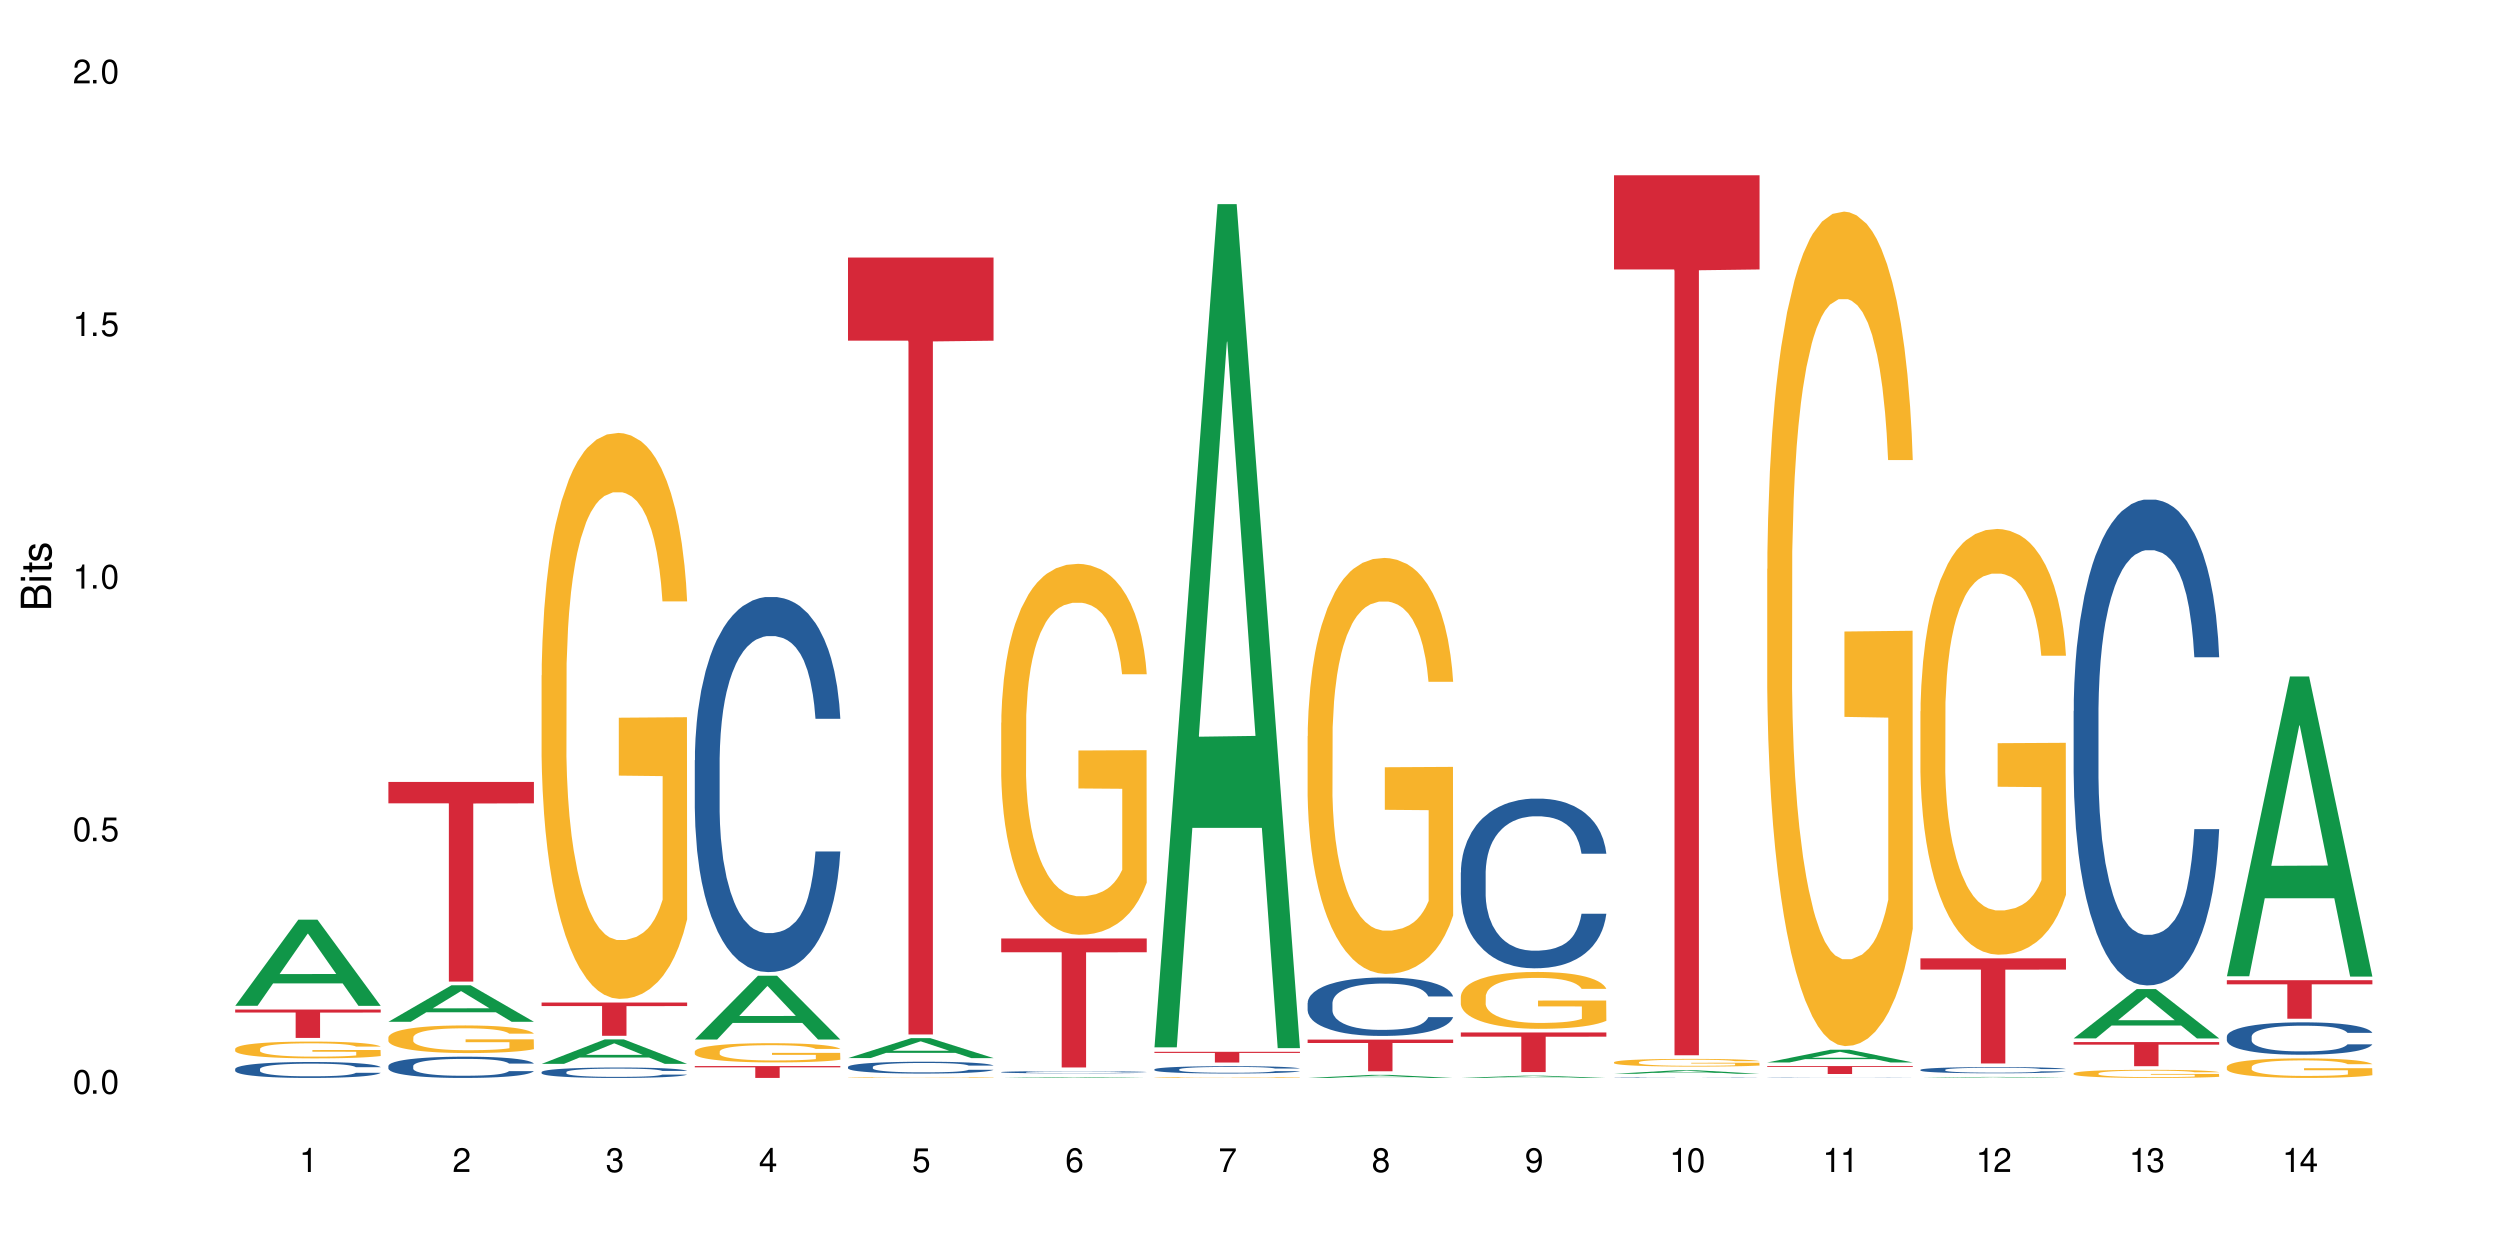 <?xml version="1.0" encoding="UTF-8"?>
<svg xmlns="http://www.w3.org/2000/svg" xmlns:xlink="http://www.w3.org/1999/xlink" width="720" height="360" viewBox="0 0 720 360">
<defs>
<g>
<g id="glyph-0-0">
</g>
<g id="glyph-0-1">
<path d="M 2.641 -6.938 C 2 -6.938 1.422 -6.656 1.078 -6.172 C 0.641 -5.562 0.406 -4.641 0.406 -3.359 C 0.406 -1.016 1.188 0.219 2.641 0.219 C 4.078 0.219 4.859 -1.016 4.859 -3.297 C 4.859 -4.641 4.656 -5.547 4.203 -6.172 C 3.844 -6.656 3.281 -6.938 2.641 -6.938 Z M 2.641 -6.188 C 3.547 -6.188 4 -5.25 4 -3.375 C 4 -1.406 3.562 -0.484 2.625 -0.484 C 1.734 -0.484 1.281 -1.438 1.281 -3.344 C 1.281 -5.25 1.734 -6.188 2.641 -6.188 Z M 2.641 -6.188 "/>
</g>
<g id="glyph-0-2">
<path d="M 1.828 -1 L 0.828 -1 L 0.828 0 L 1.828 0 Z M 1.828 -1 "/>
</g>
<g id="glyph-0-3">
<path d="M 4.562 -6.797 L 1.062 -6.797 L 0.547 -3.094 L 1.328 -3.094 C 1.719 -3.562 2.047 -3.734 2.578 -3.734 C 3.484 -3.734 4.062 -3.109 4.062 -2.094 C 4.062 -1.125 3.484 -0.531 2.578 -0.531 C 1.828 -0.531 1.375 -0.906 1.188 -1.672 L 0.328 -1.672 C 0.453 -1.109 0.547 -0.844 0.75 -0.594 C 1.125 -0.078 1.828 0.219 2.594 0.219 C 3.969 0.219 4.922 -0.781 4.922 -2.219 C 4.922 -3.562 4.031 -4.484 2.719 -4.484 C 2.25 -4.484 1.859 -4.359 1.469 -4.062 L 1.734 -5.969 L 4.562 -5.969 Z M 4.562 -6.797 "/>
</g>
<g id="glyph-0-4">
<path d="M 2.484 -4.938 L 2.484 0 L 3.328 0 L 3.328 -6.938 L 2.766 -6.938 C 2.469 -5.875 2.281 -5.734 0.984 -5.562 L 0.984 -4.938 Z M 2.484 -4.938 "/>
</g>
<g id="glyph-0-5">
<path d="M 4.859 -0.828 L 1.281 -0.828 C 1.359 -1.406 1.672 -1.781 2.5 -2.281 L 3.469 -2.828 C 4.406 -3.344 4.906 -4.062 4.906 -4.906 C 4.906 -5.484 4.672 -6.031 4.266 -6.406 C 3.859 -6.766 3.375 -6.938 2.719 -6.938 C 1.859 -6.938 1.219 -6.625 0.844 -6.031 C 0.609 -5.672 0.5 -5.234 0.484 -4.531 L 1.328 -4.531 C 1.359 -5.016 1.406 -5.281 1.531 -5.516 C 1.75 -5.938 2.188 -6.203 2.703 -6.203 C 3.469 -6.203 4.031 -5.641 4.031 -4.891 C 4.031 -4.344 3.719 -3.859 3.125 -3.516 L 2.234 -3 C 0.812 -2.172 0.406 -1.531 0.328 -0.016 L 4.859 -0.016 Z M 4.859 -0.828 "/>
</g>
<g id="glyph-0-6">
<path d="M 2.125 -3.188 L 2.578 -3.188 C 3.5 -3.188 3.984 -2.766 3.984 -1.922 C 3.984 -1.062 3.469 -0.531 2.594 -0.531 C 1.656 -0.531 1.203 -1 1.156 -2.016 L 0.312 -2.016 C 0.344 -1.453 0.438 -1.094 0.609 -0.781 C 0.953 -0.109 1.625 0.219 2.547 0.219 C 3.953 0.219 4.859 -0.625 4.859 -1.938 C 4.859 -2.828 4.516 -3.297 3.703 -3.594 C 4.344 -3.844 4.656 -4.328 4.656 -5.031 C 4.656 -6.219 3.875 -6.938 2.578 -6.938 C 1.203 -6.938 0.484 -6.172 0.453 -4.703 L 1.297 -4.703 C 1.312 -5.125 1.344 -5.359 1.453 -5.578 C 1.641 -5.969 2.062 -6.203 2.594 -6.203 C 3.344 -6.203 3.797 -5.75 3.797 -5 C 3.797 -4.516 3.609 -4.219 3.25 -4.047 C 3.016 -3.953 2.703 -3.922 2.125 -3.906 Z M 2.125 -3.188 "/>
</g>
<g id="glyph-0-7">
<path d="M 3.141 -1.672 L 3.141 0 L 3.984 0 L 3.984 -1.672 L 4.984 -1.672 L 4.984 -2.438 L 3.984 -2.438 L 3.984 -6.938 L 3.359 -6.938 L 0.266 -2.578 L 0.266 -1.672 Z M 3.141 -2.438 L 1 -2.438 L 3.141 -5.5 Z M 3.141 -2.438 "/>
</g>
<g id="glyph-0-8">
<path d="M 4.781 -5.125 C 4.609 -6.266 3.891 -6.938 2.844 -6.938 C 2.094 -6.938 1.422 -6.578 1.031 -5.953 C 0.594 -5.266 0.406 -4.422 0.406 -3.172 C 0.406 -2 0.578 -1.25 0.984 -0.641 C 1.359 -0.078 1.953 0.219 2.703 0.219 C 3.984 0.219 4.922 -0.75 4.922 -2.094 C 4.922 -3.375 4.062 -4.281 2.844 -4.281 C 2.172 -4.281 1.641 -4.031 1.281 -3.516 C 1.281 -5.234 1.828 -6.188 2.797 -6.188 C 3.391 -6.188 3.797 -5.797 3.938 -5.125 Z M 2.734 -3.531 C 3.547 -3.531 4.062 -2.953 4.062 -2.031 C 4.062 -1.156 3.484 -0.531 2.703 -0.531 C 1.922 -0.531 1.328 -1.188 1.328 -2.078 C 1.328 -2.938 1.906 -3.531 2.734 -3.531 Z M 2.734 -3.531 "/>
</g>
<g id="glyph-0-9">
<path d="M 4.984 -6.797 L 0.438 -6.797 L 0.438 -5.969 L 4.109 -5.969 C 2.5 -3.656 1.828 -2.234 1.328 0 L 2.219 0 C 2.594 -2.172 3.453 -4.047 4.984 -6.094 Z M 4.984 -6.797 "/>
</g>
<g id="glyph-0-10">
<path d="M 3.75 -3.656 C 4.469 -4.094 4.688 -4.438 4.688 -5.078 C 4.688 -6.172 3.844 -6.938 2.641 -6.938 C 1.438 -6.938 0.594 -6.172 0.594 -5.094 C 0.594 -4.438 0.812 -4.094 1.516 -3.656 C 0.734 -3.266 0.359 -2.703 0.359 -1.922 C 0.359 -0.656 1.281 0.219 2.641 0.219 C 3.984 0.219 4.922 -0.656 4.922 -1.922 C 4.922 -2.703 4.531 -3.266 3.75 -3.656 Z M 2.641 -6.188 C 3.359 -6.188 3.812 -5.75 3.812 -5.062 C 3.812 -4.406 3.344 -3.984 2.641 -3.984 C 1.922 -3.984 1.453 -4.406 1.453 -5.078 C 1.453 -5.75 1.922 -6.188 2.641 -6.188 Z M 2.641 -3.266 C 3.484 -3.266 4.062 -2.719 4.062 -1.906 C 4.062 -1.078 3.484 -0.531 2.625 -0.531 C 1.797 -0.531 1.219 -1.094 1.219 -1.906 C 1.219 -2.719 1.781 -3.266 2.641 -3.266 Z M 2.641 -3.266 "/>
</g>
<g id="glyph-0-11">
<path d="M 0.516 -1.578 C 0.672 -0.453 1.406 0.219 2.438 0.219 C 3.188 0.219 3.859 -0.141 4.266 -0.766 C 4.688 -1.453 4.891 -2.297 4.891 -3.547 C 4.891 -4.719 4.703 -5.453 4.312 -6.078 C 3.938 -6.641 3.344 -6.938 2.594 -6.938 C 1.297 -6.938 0.359 -5.969 0.359 -4.625 C 0.359 -3.344 1.234 -2.453 2.453 -2.453 C 3.094 -2.453 3.578 -2.672 4.016 -3.203 C 4 -1.484 3.469 -0.531 2.5 -0.531 C 1.906 -0.531 1.484 -0.906 1.359 -1.578 Z M 2.578 -6.203 C 3.375 -6.203 3.969 -5.531 3.969 -4.641 C 3.969 -3.797 3.391 -3.188 2.547 -3.188 C 1.734 -3.188 1.234 -3.766 1.234 -4.688 C 1.234 -5.562 1.797 -6.203 2.578 -6.203 Z M 2.578 -6.203 "/>
</g>
<g id="glyph-1-0">
</g>
<g id="glyph-1-1">
<path d="M 0 -0.953 L 0 -4.891 C 0 -5.719 -0.234 -6.344 -0.734 -6.797 C -1.188 -7.234 -1.812 -7.469 -2.5 -7.469 C -3.547 -7.469 -4.188 -7 -4.625 -5.875 C -4.984 -6.688 -5.625 -7.094 -6.531 -7.094 C -7.172 -7.094 -7.734 -6.859 -8.141 -6.391 C -8.562 -5.922 -8.75 -5.344 -8.75 -4.5 L -8.75 -0.953 Z M -4.984 -2.062 L -7.766 -2.062 L -7.766 -4.219 C -7.766 -4.844 -7.688 -5.203 -7.453 -5.5 C -7.219 -5.812 -6.859 -5.969 -6.375 -5.969 C -5.891 -5.969 -5.531 -5.812 -5.297 -5.5 C -5.062 -5.203 -4.984 -4.844 -4.984 -4.219 Z M -0.984 -2.062 L -4 -2.062 L -4 -4.781 C -4 -5.766 -3.438 -6.359 -2.484 -6.359 C -1.547 -6.359 -0.984 -5.766 -0.984 -4.781 Z M -0.984 -2.062 "/>
</g>
<g id="glyph-1-2">
<path d="M -6.281 -1.797 L -6.281 -0.797 L 0 -0.797 L 0 -1.797 Z M -8.75 -1.797 L -8.75 -0.797 L -7.484 -0.797 L -7.484 -1.797 Z M -8.75 -1.797 "/>
</g>
<g id="glyph-1-3">
<path d="M -6.281 -3.047 L -6.281 -2.016 L -8.016 -2.016 L -8.016 -1.016 L -6.281 -1.016 L -6.281 -0.172 L -5.469 -0.172 L -5.469 -1.016 L -0.719 -1.016 C -0.078 -1.016 0.281 -1.453 0.281 -2.234 C 0.281 -2.5 0.25 -2.719 0.188 -3.047 L -0.641 -3.047 C -0.609 -2.906 -0.594 -2.766 -0.594 -2.562 C -0.594 -2.141 -0.719 -2.016 -1.156 -2.016 L -5.469 -2.016 L -5.469 -3.047 Z M -6.281 -3.047 "/>
</g>
<g id="glyph-1-4">
<path d="M -4.531 -5.25 C -5.766 -5.25 -6.469 -4.422 -6.469 -2.969 C -6.469 -1.516 -5.719 -0.562 -4.547 -0.562 C -3.562 -0.562 -3.094 -1.062 -2.734 -2.562 L -2.516 -3.484 C -2.344 -4.188 -2.094 -4.469 -1.641 -4.469 C -1.047 -4.469 -0.641 -3.875 -0.641 -3 C -0.641 -2.453 -0.797 -2 -1.062 -1.75 C -1.25 -1.594 -1.422 -1.531 -1.875 -1.469 L -1.875 -0.406 C -0.422 -0.453 0.281 -1.266 0.281 -2.922 C 0.281 -4.5 -0.5 -5.516 -1.719 -5.516 C -2.656 -5.516 -3.172 -4.984 -3.469 -3.734 L -3.703 -2.766 C -3.891 -1.953 -4.156 -1.609 -4.594 -1.609 C -5.188 -1.609 -5.547 -2.125 -5.547 -2.938 C -5.547 -3.75 -5.203 -4.172 -4.531 -4.203 Z M -4.531 -5.25 "/>
</g>
</g>
</defs>
<rect x="-72" y="-36" width="864" height="432" fill="rgb(100%, 100%, 100%)" fill-opacity="1"/>
<path fill-rule="nonzero" fill="rgb(6.275%, 58.824%, 28.235%)" fill-opacity="1" d="M 67.73 289.676 L 67.777 289.652 L 85.914 264.863 L 91.422 264.863 L 109.648 289.695 L 103.242 289.695 L 98.676 283.215 L 78.656 283.215 L 74.18 289.676 L 67.73 289.676 L 80.582 280.535 L 96.84 280.512 L 88.734 268.922 L 88.645 268.898 L 88.555 268.969 L 80.539 280.512 L 80.582 280.535 Z M 67.73 289.676 "/>
<path fill-rule="nonzero" fill="rgb(14.51%, 36.078%, 60%)" fill-opacity="1" d="M 67.73 307.855 L 67.781 307.852 L 67.781 307.754 L 67.934 307.594 L 68.293 307.391 L 68.652 307.254 L 69.57 307.004 L 70.848 306.766 L 72.18 306.582 L 73.148 306.473 L 74.02 306.387 L 76.012 306.23 L 77.289 306.152 L 78.672 306.082 L 80.355 306.008 L 81.582 305.969 L 84.344 305.898 L 86.391 305.871 L 87.973 305.859 L 91.398 305.859 L 93.441 305.875 L 94.926 305.895 L 96.562 305.93 L 97.941 305.969 L 100.344 306.059 L 102.492 306.176 L 103.461 306.246 L 104.996 306.375 L 106.172 306.5 L 106.988 306.609 L 107.91 306.766 L 108.727 306.953 L 109.34 307.168 L 109.648 307.348 L 102.492 307.348 L 102.133 307.18 L 101.723 307.051 L 100.957 306.879 L 100.191 306.758 L 99.117 306.637 L 98.145 306.555 L 96.816 306.477 L 95.641 306.426 L 94.414 306.387 L 93.238 306.363 L 90.988 306.336 L 88.383 306.336 L 87.41 306.344 L 85.418 306.379 L 84.344 306.41 L 82.812 306.469 L 81.738 306.523 L 80.461 306.605 L 79.59 306.676 L 78.516 306.785 L 77.75 306.883 L 76.883 307.023 L 76.371 307.125 L 75.91 307.242 L 75.5 307.383 L 75.195 307.531 L 74.988 307.684 L 74.887 307.836 L 74.887 308.488 L 74.988 308.637 L 75.246 308.816 L 75.91 309.07 L 76.883 309.293 L 78.004 309.469 L 79.078 309.594 L 79.691 309.656 L 80.512 309.723 L 81.789 309.805 L 83.629 309.891 L 84.703 309.922 L 86.34 309.957 L 88.023 309.973 L 90.273 309.973 L 92.27 309.957 L 93.598 309.938 L 94.977 309.902 L 96.867 309.832 L 98.043 309.762 L 99.066 309.684 L 99.832 309.605 L 100.344 309.535 L 101.109 309.406 L 101.723 309.266 L 102.184 309.117 L 102.492 308.973 L 109.648 308.973 L 109.34 309.141 L 108.883 309.305 L 108.422 309.426 L 107.707 309.574 L 106.887 309.703 L 105.711 309.852 L 104.742 309.949 L 103.461 310.055 L 102.285 310.133 L 101.008 310.203 L 99.117 310.289 L 97.891 310.332 L 96.562 310.367 L 94.977 310.402 L 92.984 310.43 L 90.836 310.449 L 88.844 310.453 L 86.695 310.445 L 85.109 310.426 L 83.016 310.391 L 80.41 310.312 L 78.516 310.234 L 77.035 310.152 L 75.758 310.07 L 74.324 309.957 L 72.484 309.773 L 71.359 309.629 L 70.594 309.512 L 69.723 309.348 L 69.109 309.199 L 68.395 308.965 L 67.883 308.668 L 67.73 308.438 Z M 67.73 307.855 "/>
<path fill-rule="nonzero" fill="rgb(96.863%, 70.196%, 16.863%)" fill-opacity="1" d="M 67.73 302.047 L 67.781 302.043 L 67.781 301.953 L 67.988 301.754 L 68.496 301.48 L 69.164 301.254 L 69.879 301.078 L 70.34 300.984 L 71.105 300.852 L 71.77 300.754 L 73.457 300.559 L 75.602 300.371 L 76.777 300.293 L 78.109 300.215 L 80 300.133 L 80.867 300.102 L 83.527 300.031 L 86.543 299.988 L 89.863 299.973 L 91.398 299.977 L 93.496 299.996 L 96.355 300.043 L 97.992 300.09 L 99.27 300.133 L 100.602 300.191 L 102.234 300.277 L 103.77 300.383 L 104.996 300.492 L 106.223 300.625 L 107.246 300.766 L 108.113 300.918 L 108.883 301.105 L 109.34 301.258 L 109.648 301.414 L 102.543 301.414 L 102.133 301.258 L 101.672 301.141 L 100.906 300.996 L 100.141 300.887 L 99.375 300.805 L 97.941 300.688 L 96.715 300.617 L 95.18 300.559 L 93.699 300.516 L 92.012 300.492 L 90.988 300.48 L 88.281 300.48 L 85.828 300.512 L 84.395 300.547 L 83.375 300.582 L 81.941 300.648 L 81.074 300.703 L 80.562 300.738 L 79.027 300.875 L 78.004 301 L 77.445 301.082 L 76.727 301.215 L 76.215 301.336 L 75.652 301.512 L 75.348 301.645 L 74.938 301.945 L 74.887 302.742 L 75.039 302.91 L 75.348 303.09 L 75.758 303.25 L 76.371 303.418 L 76.984 303.547 L 78.059 303.719 L 78.977 303.832 L 79.691 303.906 L 81.074 304.027 L 81.637 304.066 L 82.965 304.148 L 84.344 304.207 L 86.031 304.262 L 87.309 304.289 L 89.355 304.309 L 91.961 304.309 L 95.027 304.285 L 96.969 304.25 L 98.301 304.215 L 99.168 304.184 L 100.242 304.133 L 101.008 304.09 L 101.723 304.039 L 102.594 303.965 L 102.594 302.91 L 89.969 302.906 L 89.969 302.41 L 109.598 302.406 L 109.648 304.133 L 108.574 304.254 L 107.246 304.367 L 105.969 304.457 L 104.637 304.531 L 102.746 304.617 L 101.215 304.668 L 98.863 304.73 L 96.715 304.77 L 94.465 304.797 L 92.473 304.809 L 90.121 304.812 L 88.023 304.805 L 85.777 304.777 L 83.988 304.742 L 82.352 304.699 L 80.715 304.641 L 78.672 304.551 L 77.34 304.473 L 75.961 304.383 L 74.582 304.27 L 73.355 304.152 L 72.535 304.059 L 71.719 303.953 L 70.848 303.82 L 70.031 303.668 L 69.418 303.531 L 68.855 303.379 L 68.445 303.23 L 68.039 303.031 L 67.832 302.875 L 67.73 302.738 Z M 67.73 302.047 "/>
<path fill-rule="nonzero" fill="rgb(83.922%, 15.686%, 22.353%)" fill-opacity="1" d="M 67.73 290.742 L 109.648 290.742 L 109.648 291.617 L 92.18 291.625 L 92.18 298.93 L 85.148 298.93 L 85.148 291.633 L 85.047 291.617 L 67.73 291.617 Z M 67.73 290.742 "/>
<path fill-rule="nonzero" fill="rgb(6.275%, 58.824%, 28.235%)" fill-opacity="1" d="M 111.855 294.273 L 111.898 294.262 L 130.035 283.75 L 135.543 283.75 L 153.77 294.281 L 147.367 294.281 L 142.801 291.531 L 122.781 291.531 L 118.301 294.273 L 111.855 294.273 L 124.707 290.395 L 140.961 290.387 L 132.855 285.469 L 132.766 285.461 L 132.68 285.488 L 124.66 290.387 L 124.707 290.395 Z M 111.855 294.273 "/>
<path fill-rule="nonzero" fill="rgb(14.51%, 36.078%, 60%)" fill-opacity="1" d="M 111.855 306.992 L 111.906 306.984 L 111.906 306.852 L 112.059 306.637 L 112.418 306.371 L 112.773 306.184 L 113.695 305.855 L 114.973 305.535 L 116.301 305.289 L 117.273 305.145 L 118.141 305.031 L 120.137 304.824 L 121.414 304.719 L 122.793 304.621 L 124.48 304.527 L 125.707 304.473 L 128.469 304.383 L 130.512 304.344 L 132.098 304.324 L 135.523 304.324 L 137.566 304.348 L 139.047 304.375 L 140.684 304.422 L 142.066 304.473 L 144.469 304.594 L 146.613 304.75 L 147.586 304.84 L 149.117 305.016 L 150.293 305.184 L 151.113 305.328 L 152.031 305.535 L 152.852 305.789 L 153.465 306.074 L 153.77 306.312 L 146.613 306.312 L 146.258 306.09 L 145.848 305.918 L 145.082 305.688 L 144.312 305.523 L 143.242 305.363 L 142.27 305.254 L 140.941 305.148 L 139.766 305.082 L 138.539 305.031 L 137.363 304.996 L 135.113 304.965 L 132.504 304.965 L 131.535 304.977 L 129.539 305.02 L 128.469 305.059 L 126.934 305.137 L 125.859 305.211 L 124.582 305.324 L 123.715 305.418 L 122.641 305.562 L 121.875 305.691 L 121.004 305.875 L 120.492 306.016 L 120.031 306.172 L 119.625 306.359 L 119.316 306.555 L 119.113 306.762 L 119.012 306.965 L 119.012 307.832 L 119.113 308.031 L 119.367 308.27 L 120.031 308.609 L 121.004 308.906 L 122.129 309.141 L 123.203 309.309 L 123.816 309.387 L 124.633 309.477 L 125.91 309.59 L 127.75 309.703 L 128.824 309.746 L 130.461 309.793 L 132.148 309.812 L 134.398 309.812 L 136.391 309.793 L 137.719 309.762 L 139.102 309.719 L 140.992 309.625 L 142.168 309.535 L 143.188 309.426 L 143.957 309.32 L 144.469 309.23 L 145.234 309.059 L 145.848 308.867 L 146.309 308.672 L 146.613 308.48 L 153.77 308.48 L 153.465 308.703 L 153.004 308.922 L 152.543 309.086 L 151.828 309.281 L 151.012 309.457 L 149.836 309.652 L 148.863 309.781 L 147.586 309.922 L 146.41 310.027 L 145.133 310.121 L 143.242 310.234 L 142.012 310.289 L 140.684 310.34 L 139.102 310.387 L 137.105 310.426 L 134.961 310.445 L 132.965 310.453 L 130.82 310.441 L 129.234 310.418 L 127.137 310.367 L 124.531 310.266 L 122.641 310.16 L 121.156 310.055 L 119.879 309.941 L 118.449 309.793 L 116.609 309.547 L 115.484 309.355 L 114.715 309.199 L 113.848 308.98 L 113.234 308.785 L 112.52 308.469 L 112.008 308.07 L 111.855 307.766 Z M 111.855 306.992 "/>
<path fill-rule="nonzero" fill="rgb(96.863%, 70.196%, 16.863%)" fill-opacity="1" d="M 111.855 298.734 L 111.906 298.727 L 111.906 298.582 L 112.109 298.254 L 112.621 297.805 L 113.285 297.434 L 114 297.141 L 114.461 296.988 L 115.227 296.773 L 115.891 296.613 L 117.578 296.285 L 119.727 295.98 L 120.902 295.848 L 122.23 295.727 L 124.121 295.586 L 124.992 295.535 L 127.648 295.422 L 130.664 295.348 L 133.988 295.324 L 135.523 295.332 L 137.617 295.363 L 140.48 295.441 L 142.117 295.516 L 143.395 295.586 L 144.723 295.684 L 146.359 295.828 L 147.891 296 L 149.117 296.176 L 150.348 296.395 L 151.367 296.625 L 152.238 296.879 L 153.004 297.188 L 153.465 297.441 L 153.77 297.695 L 146.664 297.695 L 146.258 297.441 L 145.797 297.242 L 145.031 297.004 L 144.262 296.828 L 143.496 296.691 L 142.066 296.504 L 140.84 296.387 L 139.305 296.285 L 137.82 296.219 L 136.137 296.176 L 135.113 296.16 L 132.402 296.16 L 129.949 296.211 L 128.52 296.27 L 127.496 296.328 L 126.066 296.438 L 125.195 296.523 L 124.684 296.582 L 123.152 296.809 L 122.129 297.012 L 121.566 297.148 L 120.852 297.367 L 120.34 297.562 L 119.777 297.855 L 119.469 298.074 L 119.062 298.566 L 119.012 299.875 L 119.164 300.148 L 119.469 300.449 L 119.879 300.711 L 120.492 300.984 L 121.105 301.195 L 122.18 301.48 L 123.102 301.668 L 123.816 301.793 L 125.195 301.988 L 125.758 302.055 L 127.086 302.184 L 128.469 302.285 L 130.152 302.375 L 131.434 302.418 L 133.477 302.453 L 136.082 302.453 L 139.152 302.41 L 141.094 302.352 L 142.422 302.293 L 143.293 302.242 L 144.363 302.164 L 145.133 302.09 L 145.848 302.012 L 146.715 301.887 L 146.715 300.148 L 134.09 300.145 L 134.09 299.328 L 153.719 299.32 L 153.77 302.164 L 152.699 302.359 L 151.367 302.547 L 150.09 302.691 L 148.762 302.816 L 146.871 302.953 L 145.336 303.043 L 142.984 303.145 L 140.84 303.207 L 138.59 303.254 L 136.594 303.273 L 134.242 303.281 L 132.148 303.266 L 129.898 303.223 L 128.109 303.164 L 126.473 303.094 L 124.84 303 L 122.793 302.844 L 121.465 302.723 L 120.082 302.57 L 118.703 302.387 L 117.477 302.191 L 116.66 302.039 L 115.84 301.863 L 114.973 301.648 L 114.152 301.398 L 113.539 301.176 L 112.98 300.922 L 112.57 300.68 L 112.16 300.355 L 111.957 300.094 L 111.855 299.867 Z M 111.855 298.734 "/>
<path fill-rule="nonzero" fill="rgb(83.922%, 15.686%, 22.353%)" fill-opacity="1" d="M 111.855 225.199 L 153.77 225.199 L 153.77 231.355 L 136.301 231.41 L 136.301 282.703 L 129.273 282.703 L 129.273 231.461 L 129.172 231.355 L 111.855 231.355 Z M 111.855 225.199 "/>
<path fill-rule="nonzero" fill="rgb(6.275%, 58.824%, 28.235%)" fill-opacity="1" d="M 155.977 306.395 L 156.023 306.391 L 174.16 299.348 L 179.668 299.348 L 197.895 306.402 L 191.488 306.402 L 186.922 304.562 L 166.902 304.562 L 162.426 306.395 L 155.977 306.395 L 168.828 303.801 L 185.086 303.793 L 176.98 300.5 L 176.891 300.492 L 176.801 300.512 L 168.785 303.793 L 168.828 303.801 Z M 155.977 306.395 "/>
<path fill-rule="nonzero" fill="rgb(14.51%, 36.078%, 60%)" fill-opacity="1" d="M 155.977 308.754 L 156.027 308.75 L 156.027 308.688 L 156.18 308.582 L 156.539 308.449 L 156.898 308.359 L 157.816 308.195 L 159.094 308.039 L 160.426 307.918 L 161.395 307.848 L 162.266 307.793 L 164.258 307.691 L 165.535 307.641 L 166.918 307.594 L 168.602 307.547 L 169.828 307.52 L 172.59 307.473 L 174.637 307.453 L 176.219 307.445 L 179.645 307.445 L 181.688 307.457 L 183.172 307.473 L 184.809 307.492 L 186.188 307.52 L 188.59 307.578 L 190.738 307.656 L 191.707 307.699 L 193.242 307.785 L 194.418 307.867 L 195.234 307.938 L 196.156 308.039 L 196.973 308.164 L 197.586 308.305 L 197.895 308.422 L 190.738 308.422 L 190.379 308.312 L 189.969 308.227 L 189.203 308.113 L 188.438 308.035 L 187.363 307.953 L 186.391 307.902 L 185.062 307.852 L 183.887 307.816 L 182.66 307.793 L 181.484 307.777 L 179.234 307.762 L 176.629 307.762 L 175.656 307.766 L 173.664 307.789 L 172.59 307.809 L 171.059 307.844 L 169.984 307.879 L 168.707 307.938 L 167.836 307.984 L 166.762 308.055 L 165.996 308.117 L 165.129 308.207 L 164.617 308.277 L 164.156 308.352 L 163.746 308.445 L 163.441 308.539 L 163.234 308.641 L 163.133 308.742 L 163.133 309.168 L 163.234 309.266 L 163.492 309.379 L 164.156 309.547 L 165.129 309.695 L 166.25 309.809 L 167.324 309.891 L 167.938 309.93 L 168.758 309.973 L 170.035 310.027 L 171.875 310.086 L 172.949 310.105 L 174.582 310.129 L 176.27 310.141 L 178.52 310.141 L 180.512 310.129 L 181.844 310.113 L 183.223 310.094 L 185.113 310.047 L 186.289 310 L 187.312 309.949 L 188.078 309.898 L 188.59 309.852 L 189.355 309.77 L 189.969 309.676 L 190.43 309.578 L 190.738 309.484 L 197.895 309.484 L 197.586 309.594 L 197.129 309.703 L 196.668 309.781 L 195.953 309.879 L 195.133 309.965 L 193.957 310.059 L 192.988 310.121 L 191.707 310.191 L 190.531 310.242 L 189.254 310.289 L 187.363 310.344 L 186.137 310.371 L 184.809 310.398 L 183.223 310.418 L 181.23 310.438 L 179.082 310.449 L 177.09 310.453 L 174.941 310.445 L 173.355 310.438 L 171.262 310.41 L 168.652 310.363 L 166.762 310.309 L 165.281 310.258 L 164.004 310.203 L 162.57 310.129 L 160.73 310.008 L 159.605 309.914 L 158.84 309.836 L 157.969 309.73 L 157.355 309.633 L 156.641 309.48 L 156.129 309.285 L 155.977 309.133 Z M 155.977 308.754 "/>
<path fill-rule="nonzero" fill="rgb(96.863%, 70.196%, 16.863%)" fill-opacity="1" d="M 155.977 194.496 L 156.027 194.348 L 156.027 191.371 L 156.234 184.672 L 156.742 175.441 L 157.41 167.848 L 158.125 161.895 L 158.582 158.77 L 159.352 154.301 L 160.016 151.027 L 161.703 144.328 L 163.848 138.078 L 165.023 135.398 L 166.355 132.867 L 168.246 130.039 L 169.113 128.996 L 171.773 126.613 L 174.789 125.125 L 178.109 124.68 L 179.645 124.828 L 181.742 125.422 L 184.602 127.059 L 186.238 128.551 L 187.516 130.039 L 188.848 131.973 L 190.48 134.949 L 192.016 138.523 L 193.242 142.094 L 194.469 146.562 L 195.492 151.324 L 196.359 156.535 L 197.129 162.789 L 197.586 167.996 L 197.895 173.207 L 190.789 173.207 L 190.379 167.996 L 189.918 163.98 L 189.152 159.066 L 188.387 155.492 L 187.617 152.664 L 186.188 148.793 L 184.961 146.414 L 183.426 144.328 L 181.945 142.988 L 180.258 142.094 L 179.234 141.797 L 176.527 141.797 L 174.074 142.84 L 172.641 144.031 L 171.617 145.223 L 170.188 147.453 L 169.32 149.242 L 168.809 150.434 L 167.273 155.047 L 166.25 159.215 L 165.688 162.043 L 164.973 166.508 L 164.461 170.527 L 163.898 176.484 L 163.594 180.949 L 163.184 191.07 L 163.133 217.867 L 163.285 223.523 L 163.594 229.629 L 164.004 234.988 L 164.617 240.645 L 165.23 244.961 L 166.305 250.766 L 167.223 254.637 L 167.938 257.168 L 169.32 261.188 L 169.883 262.527 L 171.211 265.207 L 172.59 267.289 L 174.277 269.078 L 175.555 269.969 L 177.602 270.715 L 180.207 270.715 L 183.273 269.82 L 185.215 268.629 L 186.547 267.438 L 187.414 266.398 L 188.488 264.762 L 189.254 263.27 L 189.969 261.633 L 190.84 259.102 L 190.84 223.523 L 178.215 223.375 L 178.215 206.703 L 197.844 206.555 L 197.895 264.762 L 196.82 268.777 L 195.492 272.648 L 194.215 275.625 L 192.883 278.156 L 190.992 280.984 L 189.461 282.773 L 187.109 284.855 L 184.961 286.195 L 182.711 287.09 L 180.719 287.535 L 178.367 287.684 L 176.27 287.387 L 174.023 286.492 L 172.234 285.305 L 170.598 283.812 L 168.961 281.879 L 166.918 278.754 L 165.586 276.223 L 164.207 273.098 L 162.828 269.375 L 161.602 265.355 L 160.781 262.23 L 159.965 258.656 L 159.094 254.191 L 158.277 249.129 L 157.664 244.516 L 157.102 239.305 L 156.691 234.391 L 156.285 227.691 L 156.078 222.332 L 155.977 217.719 Z M 155.977 194.496 "/>
<path fill-rule="nonzero" fill="rgb(83.922%, 15.686%, 22.353%)" fill-opacity="1" d="M 155.977 288.73 L 197.895 288.73 L 197.895 289.754 L 180.426 289.762 L 180.426 298.305 L 173.395 298.305 L 173.395 289.773 L 173.293 289.754 L 155.977 289.754 Z M 155.977 288.73 "/>
<path fill-rule="nonzero" fill="rgb(6.275%, 58.824%, 28.235%)" fill-opacity="1" d="M 200.102 299.379 L 200.145 299.359 L 218.281 281.016 L 223.789 281.016 L 242.016 299.395 L 235.613 299.395 L 231.047 294.598 L 211.027 294.598 L 206.547 299.379 L 200.102 299.379 L 212.953 292.613 L 229.207 292.594 L 221.102 284.016 L 221.012 284 L 220.926 284.051 L 212.906 292.594 L 212.953 292.613 Z M 200.102 299.379 "/>
<path fill-rule="nonzero" fill="rgb(14.51%, 36.078%, 60%)" fill-opacity="1" d="M 200.102 218.953 L 200.152 218.855 L 200.152 216.484 L 200.305 212.734 L 200.664 207.996 L 201.02 204.738 L 201.941 198.91 L 203.219 193.285 L 204.547 188.941 L 205.52 186.371 L 206.387 184.398 L 208.383 180.746 L 209.66 178.867 L 211.039 177.191 L 212.727 175.512 L 213.953 174.523 L 216.715 172.945 L 218.758 172.254 L 220.344 171.957 L 223.77 171.957 L 225.812 172.352 L 227.293 172.848 L 228.93 173.637 L 230.312 174.523 L 232.715 176.695 L 234.859 179.461 L 235.832 181.043 L 237.363 184.102 L 238.539 187.062 L 239.359 189.629 L 240.277 193.285 L 241.098 197.727 L 241.711 202.762 L 242.016 207.008 L 234.859 207.008 L 234.504 203.059 L 234.094 199.996 L 233.328 195.949 L 232.559 193.086 L 231.488 190.223 L 230.516 188.348 L 229.188 186.473 L 228.012 185.285 L 226.785 184.398 L 225.609 183.805 L 223.359 183.215 L 220.75 183.215 L 219.781 183.41 L 217.785 184.199 L 216.715 184.891 L 215.18 186.273 L 214.105 187.559 L 212.828 189.531 L 211.961 191.211 L 210.887 193.777 L 210.117 196.047 L 209.25 199.305 L 208.738 201.773 L 208.277 204.539 L 207.871 207.797 L 207.562 211.254 L 207.359 214.906 L 207.258 218.461 L 207.258 233.766 L 207.359 237.316 L 207.613 241.465 L 208.277 247.488 L 209.25 252.719 L 210.375 256.867 L 211.449 259.828 L 212.062 261.211 L 212.879 262.789 L 214.156 264.766 L 215.996 266.738 L 217.07 267.531 L 218.707 268.32 L 220.395 268.715 L 222.645 268.715 L 224.637 268.32 L 225.965 267.828 L 227.348 267.035 L 229.238 265.359 L 230.414 263.777 L 231.434 261.902 L 232.203 260.027 L 232.715 258.445 L 233.48 255.387 L 234.094 252.027 L 234.555 248.574 L 234.859 245.215 L 242.016 245.215 L 241.711 249.164 L 241.25 253.016 L 240.789 255.879 L 240.074 259.336 L 239.258 262.395 L 238.082 265.852 L 237.109 268.121 L 235.832 270.59 L 234.656 272.465 L 233.379 274.145 L 231.488 276.121 L 230.258 277.105 L 228.93 277.996 L 227.348 278.785 L 225.352 279.477 L 223.207 279.871 L 221.211 279.969 L 219.066 279.773 L 217.48 279.379 L 215.383 278.488 L 212.777 276.711 L 210.887 274.836 L 209.402 272.961 L 208.125 270.984 L 206.695 268.32 L 204.855 263.977 L 203.73 260.617 L 202.961 257.855 L 202.094 254.004 L 201.48 250.547 L 200.766 245.02 L 200.254 238.008 L 200.102 232.578 Z M 200.102 218.953 "/>
<path fill-rule="nonzero" fill="rgb(96.863%, 70.196%, 16.863%)" fill-opacity="1" d="M 200.102 302.812 L 200.152 302.809 L 200.152 302.707 L 200.355 302.48 L 200.867 302.164 L 201.531 301.906 L 202.246 301.703 L 202.707 301.598 L 203.473 301.445 L 204.137 301.336 L 205.824 301.109 L 207.973 300.895 L 209.148 300.805 L 210.477 300.719 L 212.367 300.621 L 213.238 300.586 L 215.895 300.504 L 218.91 300.453 L 222.234 300.438 L 223.77 300.445 L 225.863 300.465 L 228.727 300.52 L 230.363 300.57 L 231.641 300.621 L 232.969 300.688 L 234.605 300.789 L 236.137 300.91 L 237.363 301.031 L 238.594 301.184 L 239.613 301.344 L 240.484 301.523 L 241.25 301.734 L 241.711 301.914 L 242.016 302.09 L 234.91 302.09 L 234.504 301.914 L 234.043 301.777 L 233.277 301.609 L 232.508 301.488 L 231.742 301.391 L 230.312 301.258 L 229.082 301.18 L 227.551 301.109 L 226.066 301.062 L 224.383 301.031 L 223.359 301.023 L 220.648 301.023 L 218.195 301.059 L 216.766 301.098 L 215.742 301.137 L 214.312 301.215 L 213.441 301.273 L 212.93 301.316 L 211.398 301.473 L 210.375 301.613 L 209.812 301.711 L 209.098 301.863 L 208.586 302 L 208.023 302.199 L 207.715 302.352 L 207.309 302.695 L 207.258 303.609 L 207.41 303.801 L 207.715 304.008 L 208.125 304.191 L 208.738 304.383 L 209.352 304.531 L 210.426 304.727 L 211.348 304.859 L 212.062 304.945 L 213.441 305.082 L 214.004 305.125 L 215.332 305.219 L 216.715 305.289 L 218.398 305.352 L 219.68 305.379 L 221.723 305.406 L 224.328 305.406 L 227.398 305.375 L 229.34 305.336 L 230.668 305.293 L 231.539 305.258 L 232.609 305.203 L 233.379 305.152 L 234.094 305.098 L 234.961 305.012 L 234.961 303.801 L 222.336 303.797 L 222.336 303.23 L 241.965 303.223 L 242.016 305.203 L 240.941 305.34 L 239.613 305.473 L 238.336 305.574 L 237.008 305.66 L 235.117 305.754 L 233.582 305.816 L 231.23 305.887 L 229.082 305.934 L 226.836 305.961 L 224.84 305.977 L 222.488 305.98 L 220.395 305.973 L 218.145 305.941 L 216.355 305.902 L 214.719 305.852 L 213.082 305.785 L 211.039 305.68 L 209.711 305.594 L 208.328 305.488 L 206.949 305.359 L 205.723 305.223 L 204.906 305.117 L 204.086 304.996 L 203.219 304.844 L 202.398 304.672 L 201.785 304.516 L 201.223 304.336 L 200.816 304.172 L 200.406 303.941 L 200.203 303.762 L 200.102 303.602 Z M 200.102 302.812 "/>
<path fill-rule="nonzero" fill="rgb(83.922%, 15.686%, 22.353%)" fill-opacity="1" d="M 200.102 307.027 L 242.016 307.027 L 242.016 307.395 L 224.547 307.395 L 224.547 310.453 L 217.52 310.453 L 217.52 307.398 L 217.418 307.395 L 200.102 307.395 Z M 200.102 307.027 "/>
<path fill-rule="nonzero" fill="rgb(6.275%, 58.824%, 28.235%)" fill-opacity="1" d="M 244.223 304.73 L 244.27 304.727 L 262.406 298.977 L 267.914 298.977 L 286.141 304.734 L 279.734 304.734 L 275.168 303.234 L 255.148 303.234 L 250.672 304.73 L 244.223 304.73 L 257.074 302.613 L 273.332 302.605 L 265.227 299.918 L 265.137 299.914 L 265.047 299.93 L 257.031 302.605 L 257.074 302.613 Z M 244.223 304.73 "/>
<path fill-rule="nonzero" fill="rgb(14.51%, 36.078%, 60%)" fill-opacity="1" d="M 244.223 307.266 L 244.273 307.262 L 244.273 307.188 L 244.426 307.07 L 244.785 306.918 L 245.145 306.816 L 246.062 306.633 L 247.34 306.453 L 248.672 306.316 L 249.641 306.234 L 250.512 306.172 L 252.504 306.059 L 253.781 306 L 255.164 305.945 L 256.848 305.895 L 258.074 305.863 L 260.836 305.812 L 262.883 305.789 L 264.465 305.781 L 267.891 305.781 L 269.934 305.793 L 271.418 305.809 L 273.055 305.832 L 274.434 305.863 L 276.836 305.93 L 278.984 306.016 L 279.953 306.066 L 281.488 306.164 L 282.664 306.258 L 283.48 306.34 L 284.402 306.453 L 285.219 306.594 L 285.832 306.754 L 286.141 306.887 L 278.984 306.887 L 278.625 306.762 L 278.215 306.668 L 277.449 306.539 L 276.684 306.449 L 275.609 306.359 L 274.637 306.297 L 273.309 306.238 L 272.133 306.203 L 270.906 306.172 L 269.73 306.156 L 267.48 306.137 L 264.875 306.137 L 263.902 306.141 L 261.91 306.168 L 260.836 306.188 L 259.305 306.234 L 258.23 306.273 L 256.953 306.336 L 256.082 306.391 L 255.008 306.469 L 254.242 306.543 L 253.371 306.645 L 252.863 306.723 L 252.402 306.809 L 251.992 306.914 L 251.688 307.023 L 251.48 307.137 L 251.379 307.25 L 251.379 307.734 L 251.48 307.848 L 251.738 307.977 L 252.402 308.168 L 253.371 308.332 L 254.496 308.465 L 255.57 308.559 L 256.184 308.602 L 257.004 308.652 L 258.281 308.715 L 260.121 308.777 L 261.195 308.801 L 262.828 308.828 L 264.516 308.84 L 266.766 308.84 L 268.758 308.828 L 270.09 308.812 L 271.469 308.785 L 273.359 308.734 L 274.535 308.684 L 275.559 308.625 L 276.324 308.562 L 276.836 308.516 L 277.602 308.418 L 278.215 308.312 L 278.676 308.203 L 278.984 308.098 L 286.141 308.098 L 285.832 308.223 L 285.371 308.344 L 284.914 308.434 L 284.195 308.543 L 283.379 308.641 L 282.203 308.75 L 281.23 308.82 L 279.953 308.898 L 278.777 308.957 L 277.5 309.012 L 275.609 309.074 L 274.383 309.105 L 273.055 309.133 L 271.469 309.156 L 269.477 309.18 L 267.328 309.191 L 265.336 309.195 L 263.188 309.188 L 261.602 309.176 L 259.508 309.148 L 256.898 309.09 L 255.008 309.031 L 253.527 308.973 L 252.25 308.91 L 250.816 308.828 L 248.977 308.688 L 247.852 308.582 L 247.086 308.496 L 246.215 308.375 L 245.602 308.266 L 244.887 308.09 L 244.375 307.867 L 244.223 307.695 Z M 244.223 307.266 "/>
<path fill-rule="nonzero" fill="rgb(96.863%, 70.196%, 16.863%)" fill-opacity="1" d="M 244.223 310.332 L 244.273 310.328 L 244.273 310.324 L 244.477 310.316 L 244.988 310.305 L 245.652 310.297 L 246.371 310.289 L 246.828 310.285 L 247.598 310.277 L 248.262 310.273 L 249.949 310.266 L 252.094 310.258 L 253.27 310.254 L 254.602 310.25 L 256.492 310.246 L 257.359 310.246 L 260.02 310.242 L 263.035 310.238 L 269.988 310.238 L 272.848 310.242 L 274.484 310.242 L 275.762 310.246 L 277.094 310.25 L 278.727 310.254 L 280.262 310.258 L 282.715 310.266 L 283.738 310.273 L 284.605 310.281 L 285.371 310.289 L 285.832 310.297 L 286.141 310.301 L 279.035 310.301 L 278.625 310.297 L 278.164 310.289 L 277.398 310.285 L 276.633 310.277 L 275.863 310.277 L 274.434 310.27 L 273.207 310.266 L 271.672 310.266 L 270.191 310.262 L 262.32 310.262 L 260.887 310.266 L 259.863 310.266 L 258.434 310.27 L 257.566 310.27 L 257.055 310.273 L 255.52 310.277 L 254.496 310.285 L 253.934 310.289 L 253.219 310.293 L 252.707 310.301 L 252.145 310.305 L 251.84 310.312 L 251.43 310.324 L 251.379 310.359 L 251.531 310.367 L 251.84 310.375 L 252.25 310.383 L 252.863 310.391 L 253.477 310.395 L 254.547 310.402 L 255.469 310.41 L 256.184 310.414 L 257.566 310.418 L 258.129 310.418 L 259.457 310.422 L 260.836 310.426 L 262.523 310.43 L 271.52 310.43 L 273.461 310.426 L 275.66 310.426 L 276.734 310.422 L 277.5 310.422 L 278.215 310.418 L 279.086 310.414 L 279.086 310.367 L 266.461 310.367 L 266.461 310.348 L 286.09 310.348 L 286.141 310.422 L 285.066 310.426 L 283.738 310.434 L 282.461 310.438 L 281.129 310.441 L 279.238 310.445 L 277.707 310.445 L 275.355 310.449 L 273.207 310.449 L 270.957 310.453 L 264.516 310.453 L 262.27 310.449 L 260.477 310.449 L 258.844 310.445 L 257.207 310.445 L 255.164 310.441 L 253.832 310.438 L 251.074 310.43 L 249.848 310.422 L 249.027 310.418 L 248.211 310.414 L 247.34 310.41 L 246.523 310.402 L 245.91 310.395 L 245.348 310.391 L 244.938 310.383 L 244.531 310.375 L 244.324 310.367 L 244.223 310.359 Z M 244.223 310.332 "/>
<path fill-rule="nonzero" fill="rgb(83.922%, 15.686%, 22.353%)" fill-opacity="1" d="M 244.223 74.168 L 286.141 74.168 L 286.141 98.121 L 268.672 98.332 L 268.672 297.934 L 261.641 297.934 L 261.641 98.543 L 261.539 98.121 L 244.223 98.121 Z M 244.223 74.168 "/>
<path fill-rule="nonzero" fill="rgb(6.275%, 58.824%, 28.235%)" fill-opacity="1" d="M 288.348 310.453 L 288.391 310.453 L 306.527 310.168 L 312.035 310.168 L 330.262 310.453 L 323.859 310.453 L 319.289 310.379 L 299.273 310.379 L 294.793 310.453 L 288.348 310.453 L 301.199 310.348 L 317.453 310.348 L 309.348 310.215 L 309.172 310.215 L 301.152 310.348 L 301.199 310.348 Z M 288.348 310.453 "/>
<path fill-rule="nonzero" fill="rgb(14.51%, 36.078%, 60%)" fill-opacity="1" d="M 288.348 308.758 L 288.398 308.758 L 288.398 308.746 L 288.551 308.723 L 288.906 308.695 L 289.266 308.676 L 290.188 308.641 L 291.465 308.605 L 292.793 308.582 L 293.766 308.566 L 294.633 308.555 L 296.629 308.531 L 297.906 308.52 L 299.285 308.512 L 300.973 308.5 L 302.199 308.496 L 304.961 308.484 L 307.004 308.48 L 314.059 308.48 L 315.539 308.484 L 317.176 308.488 L 318.559 308.496 L 320.961 308.508 L 323.105 308.523 L 324.078 308.535 L 325.609 308.551 L 326.785 308.57 L 327.605 308.586 L 328.523 308.605 L 329.344 308.633 L 329.957 308.664 L 330.262 308.688 L 323.105 308.688 L 322.75 308.664 L 322.34 308.648 L 321.574 308.621 L 320.805 308.605 L 319.73 308.59 L 318.762 308.578 L 317.434 308.566 L 316.258 308.559 L 315.031 308.555 L 313.855 308.551 L 311.605 308.547 L 308.027 308.547 L 306.031 308.551 L 304.961 308.559 L 303.426 308.566 L 302.352 308.574 L 301.074 308.586 L 300.207 308.594 L 299.133 308.609 L 298.363 308.625 L 297.496 308.645 L 296.984 308.656 L 296.523 308.672 L 296.117 308.691 L 295.809 308.715 L 295.605 308.734 L 295.504 308.758 L 295.504 308.848 L 295.605 308.871 L 295.859 308.895 L 296.523 308.93 L 297.496 308.961 L 298.621 308.984 L 299.695 309.004 L 300.309 309.012 L 301.125 309.02 L 302.402 309.031 L 304.242 309.043 L 305.316 309.051 L 306.953 309.055 L 312.883 309.055 L 314.211 309.051 L 315.594 309.047 L 317.484 309.035 L 318.66 309.027 L 319.68 309.016 L 320.449 309.004 L 320.961 308.996 L 321.727 308.977 L 322.34 308.957 L 322.801 308.938 L 323.105 308.918 L 330.262 308.918 L 329.957 308.941 L 329.035 308.98 L 328.32 309 L 327.504 309.02 L 326.328 309.039 L 325.355 309.055 L 324.078 309.066 L 322.902 309.078 L 321.625 309.09 L 319.73 309.102 L 318.504 309.105 L 317.176 309.113 L 315.594 309.117 L 313.598 309.121 L 311.453 309.121 L 309.457 309.125 L 307.312 309.121 L 305.727 309.121 L 303.629 309.113 L 301.023 309.105 L 299.133 309.094 L 297.648 309.082 L 296.371 309.07 L 294.941 309.055 L 293.102 309.027 L 291.977 309.008 L 291.207 308.992 L 290.34 308.969 L 289.727 308.949 L 289.012 308.914 L 288.5 308.875 L 288.348 308.84 Z M 288.348 308.758 "/>
<path fill-rule="nonzero" fill="rgb(96.863%, 70.196%, 16.863%)" fill-opacity="1" d="M 288.348 208.145 L 288.398 208.047 L 288.398 206.094 L 288.602 201.703 L 289.113 195.656 L 289.777 190.68 L 290.492 186.777 L 290.953 184.727 L 291.719 181.801 L 292.383 179.652 L 294.07 175.262 L 296.219 171.164 L 297.395 169.41 L 298.723 167.75 L 300.613 165.898 L 301.484 165.215 L 304.141 163.652 L 307.156 162.676 L 310.48 162.383 L 312.012 162.48 L 314.109 162.871 L 316.973 163.945 L 318.609 164.922 L 319.887 165.898 L 321.215 167.164 L 322.852 169.117 L 324.383 171.457 L 325.609 173.801 L 326.836 176.727 L 327.859 179.848 L 328.73 183.266 L 329.496 187.363 L 329.957 190.777 L 330.262 194.191 L 323.156 194.191 L 322.75 190.777 L 322.289 188.145 L 321.523 184.922 L 320.754 182.582 L 319.988 180.727 L 318.559 178.191 L 317.328 176.629 L 315.797 175.262 L 314.312 174.387 L 312.629 173.801 L 311.605 173.605 L 308.895 173.605 L 306.441 174.289 L 305.012 175.066 L 303.988 175.848 L 302.559 177.312 L 301.688 178.484 L 301.176 179.266 L 299.645 182.289 L 298.621 185.02 L 298.059 186.875 L 297.344 189.801 L 296.832 192.438 L 296.27 196.34 L 295.961 199.266 L 295.555 205.902 L 295.504 223.465 L 295.656 227.172 L 295.961 231.172 L 296.371 234.684 L 296.984 238.391 L 297.598 241.223 L 298.672 245.027 L 299.594 247.562 L 300.309 249.223 L 301.688 251.855 L 302.25 252.734 L 303.578 254.492 L 304.961 255.855 L 306.645 257.027 L 307.926 257.613 L 309.969 258.102 L 312.574 258.102 L 315.645 257.516 L 317.586 256.734 L 318.914 255.953 L 319.785 255.27 L 320.855 254.199 L 321.625 253.223 L 322.34 252.148 L 323.207 250.488 L 323.207 227.172 L 310.582 227.074 L 310.582 216.145 L 330.211 216.047 L 330.262 254.199 L 329.188 256.832 L 327.859 259.367 L 326.582 261.32 L 325.254 262.98 L 323.363 264.832 L 321.828 266.004 L 319.477 267.371 L 317.328 268.246 L 315.082 268.832 L 313.086 269.125 L 310.734 269.223 L 308.641 269.027 L 306.391 268.441 L 304.602 267.664 L 302.965 266.688 L 301.328 265.418 L 299.285 263.371 L 297.957 261.711 L 296.574 259.66 L 295.195 257.223 L 293.969 254.59 L 293.152 252.539 L 292.332 250.199 L 291.465 247.27 L 290.645 243.953 L 290.031 240.93 L 289.469 237.512 L 289.062 234.293 L 288.652 229.902 L 288.449 226.391 L 288.348 223.367 Z M 288.348 208.145 "/>
<path fill-rule="nonzero" fill="rgb(83.922%, 15.686%, 22.353%)" fill-opacity="1" d="M 288.348 270.27 L 330.262 270.27 L 330.262 274.246 L 312.793 274.281 L 312.793 307.434 L 305.766 307.434 L 305.766 274.316 L 305.664 274.246 L 288.348 274.246 Z M 288.348 270.27 "/>
<path fill-rule="nonzero" fill="rgb(6.275%, 58.824%, 28.235%)" fill-opacity="1" d="M 332.469 301.641 L 332.512 301.414 L 350.652 58.793 L 356.16 58.793 L 374.387 301.871 L 367.98 301.871 L 363.414 238.418 L 343.395 238.418 L 338.918 301.641 L 332.469 301.641 L 345.32 212.172 L 361.578 211.941 L 353.473 98.508 L 353.383 98.277 L 353.293 98.965 L 345.277 211.941 L 345.32 212.172 Z M 332.469 301.641 "/>
<path fill-rule="nonzero" fill="rgb(14.51%, 36.078%, 60%)" fill-opacity="1" d="M 332.469 307.977 L 332.52 307.973 L 332.52 307.926 L 332.672 307.855 L 333.031 307.762 L 333.391 307.695 L 334.309 307.582 L 335.586 307.473 L 336.918 307.387 L 337.887 307.336 L 338.758 307.297 L 340.75 307.227 L 342.027 307.188 L 343.406 307.156 L 345.094 307.125 L 346.32 307.105 L 349.082 307.074 L 351.129 307.059 L 352.711 307.055 L 356.137 307.055 L 358.18 307.062 L 359.664 307.07 L 361.301 307.086 L 362.68 307.105 L 365.082 307.145 L 367.23 307.199 L 368.199 307.23 L 369.734 307.293 L 370.91 307.352 L 371.727 307.398 L 372.648 307.473 L 373.465 307.559 L 374.078 307.656 L 374.387 307.742 L 367.23 307.742 L 366.871 307.664 L 366.461 307.605 L 365.695 307.523 L 364.93 307.469 L 363.855 307.41 L 362.883 307.375 L 361.555 307.34 L 360.379 307.316 L 359.152 307.297 L 357.977 307.285 L 355.727 307.273 L 353.121 307.273 L 352.148 307.277 L 350.156 307.293 L 349.082 307.309 L 347.547 307.336 L 346.477 307.359 L 345.199 307.398 L 344.328 307.43 L 343.254 307.48 L 342.488 307.527 L 341.617 307.59 L 341.109 307.641 L 340.648 307.691 L 340.238 307.758 L 339.934 307.824 L 339.727 307.898 L 339.625 307.965 L 339.625 308.266 L 339.727 308.336 L 339.984 308.418 L 340.648 308.535 L 341.617 308.641 L 342.742 308.719 L 343.816 308.777 L 344.43 308.805 L 345.25 308.836 L 346.527 308.875 L 348.367 308.914 L 349.441 308.93 L 351.074 308.945 L 352.762 308.953 L 355.012 308.953 L 357.004 308.945 L 358.336 308.938 L 359.715 308.922 L 361.605 308.887 L 362.781 308.855 L 363.805 308.82 L 364.57 308.781 L 365.082 308.75 L 365.848 308.691 L 366.461 308.625 L 366.922 308.559 L 367.23 308.492 L 374.387 308.492 L 374.078 308.57 L 373.617 308.645 L 373.16 308.699 L 372.441 308.77 L 371.625 308.828 L 370.449 308.898 L 369.477 308.941 L 368.199 308.988 L 367.023 309.027 L 365.746 309.059 L 363.855 309.098 L 362.629 309.117 L 361.301 309.137 L 359.715 309.152 L 357.723 309.164 L 355.574 309.172 L 353.582 309.176 L 351.434 309.172 L 349.848 309.164 L 347.754 309.145 L 345.145 309.109 L 343.254 309.074 L 341.773 309.035 L 340.496 308.996 L 339.062 308.945 L 337.223 308.859 L 336.098 308.793 L 335.332 308.738 L 334.461 308.664 L 333.848 308.598 L 333.133 308.488 L 332.621 308.352 L 332.469 308.242 Z M 332.469 307.977 "/>
<path fill-rule="nonzero" fill="rgb(96.863%, 70.196%, 16.863%)" fill-opacity="1" d="M 332.469 310.32 L 332.52 310.316 L 332.52 310.312 L 332.723 310.305 L 333.234 310.293 L 333.898 310.281 L 334.617 310.273 L 335.074 310.266 L 335.844 310.262 L 336.508 310.258 L 338.195 310.246 L 340.34 310.238 L 341.516 310.234 L 342.848 310.23 L 344.738 310.227 L 345.605 310.223 L 348.266 310.223 L 351.281 310.219 L 358.23 310.219 L 361.094 310.223 L 362.73 310.223 L 364.008 310.227 L 365.336 310.23 L 366.973 310.234 L 368.508 310.238 L 369.734 310.242 L 370.961 310.25 L 371.984 310.258 L 372.852 310.266 L 373.617 310.273 L 374.078 310.281 L 374.387 310.289 L 367.281 310.289 L 366.871 310.281 L 366.41 310.273 L 365.645 310.266 L 364.879 310.262 L 364.109 310.258 L 362.68 310.254 L 361.453 310.25 L 359.918 310.246 L 358.438 310.246 L 356.75 310.242 L 353.02 310.242 L 350.566 310.246 L 348.109 310.246 L 346.68 310.25 L 345.812 310.254 L 345.301 310.254 L 343.766 310.262 L 342.742 310.27 L 342.18 310.273 L 341.465 310.277 L 340.953 310.285 L 340.391 310.293 L 340.086 310.301 L 339.676 310.312 L 339.625 310.352 L 339.777 310.359 L 340.086 310.367 L 340.496 310.375 L 341.723 310.391 L 342.793 310.398 L 343.715 310.406 L 344.43 310.41 L 345.812 310.414 L 346.371 310.418 L 347.703 310.422 L 349.082 310.422 L 350.77 310.426 L 352.047 310.426 L 354.094 310.43 L 356.699 310.43 L 359.766 310.426 L 361.707 310.426 L 363.039 310.422 L 363.906 310.422 L 364.98 310.418 L 365.746 310.418 L 366.461 310.414 L 367.332 310.41 L 367.332 310.359 L 354.707 310.359 L 354.707 310.336 L 374.336 310.336 L 374.387 310.418 L 373.312 310.426 L 371.984 310.43 L 370.707 310.434 L 369.375 310.438 L 367.484 310.441 L 365.953 310.445 L 363.602 310.449 L 361.453 310.449 L 359.203 310.453 L 352.762 310.453 L 350.512 310.449 L 348.723 310.449 L 347.09 310.445 L 345.453 310.445 L 343.406 310.438 L 342.078 310.438 L 340.699 310.43 L 339.32 310.426 L 338.094 310.422 L 337.273 310.414 L 336.457 310.41 L 335.586 310.402 L 334.77 310.398 L 334.156 310.391 L 333.594 310.383 L 333.184 310.375 L 332.777 310.367 L 332.57 310.359 L 332.469 310.352 Z M 332.469 310.32 "/>
<path fill-rule="nonzero" fill="rgb(83.922%, 15.686%, 22.353%)" fill-opacity="1" d="M 332.469 302.914 L 374.387 302.914 L 374.387 303.246 L 356.918 303.25 L 356.918 306.008 L 349.887 306.008 L 349.887 303.25 L 349.785 303.246 L 332.469 303.246 Z M 332.469 302.914 "/>
<path fill-rule="nonzero" fill="rgb(6.275%, 58.824%, 28.235%)" fill-opacity="1" d="M 376.594 310.453 L 376.637 310.449 L 394.773 309.57 L 400.281 309.57 L 418.508 310.453 L 412.105 310.453 L 407.535 310.223 L 387.52 310.223 L 383.039 310.453 L 376.594 310.453 L 389.445 310.129 L 405.699 310.125 L 397.594 309.715 L 397.414 309.715 L 389.398 310.125 L 389.445 310.129 Z M 376.594 310.453 "/>
<path fill-rule="nonzero" fill="rgb(14.51%, 36.078%, 60%)" fill-opacity="1" d="M 376.594 288.852 L 376.645 288.836 L 376.645 288.465 L 376.797 287.883 L 377.152 287.145 L 377.512 286.637 L 378.434 285.73 L 379.711 284.852 L 381.039 284.176 L 382.012 283.773 L 382.879 283.469 L 384.871 282.898 L 386.152 282.605 L 387.531 282.344 L 389.219 282.082 L 390.445 281.93 L 393.207 281.684 L 395.25 281.574 L 396.836 281.531 L 400.258 281.531 L 402.305 281.59 L 403.785 281.668 L 405.422 281.793 L 406.801 281.93 L 409.207 282.27 L 411.352 282.699 L 412.324 282.945 L 413.855 283.422 L 415.031 283.883 L 415.852 284.281 L 416.77 284.852 L 417.59 285.543 L 418.203 286.328 L 418.508 286.988 L 411.352 286.988 L 410.996 286.375 L 410.586 285.898 L 409.82 285.266 L 409.051 284.82 L 407.977 284.375 L 407.008 284.082 L 405.68 283.789 L 404.504 283.605 L 403.277 283.469 L 402.102 283.375 L 399.852 283.281 L 397.242 283.281 L 396.273 283.312 L 394.277 283.438 L 393.207 283.543 L 391.672 283.762 L 390.598 283.961 L 389.32 284.266 L 388.453 284.527 L 387.379 284.93 L 386.609 285.281 L 385.742 285.789 L 385.23 286.176 L 384.77 286.605 L 384.363 287.113 L 384.055 287.652 L 383.852 288.219 L 383.75 288.773 L 383.75 291.16 L 383.852 291.711 L 384.105 292.359 L 384.77 293.297 L 385.742 294.113 L 386.867 294.758 L 387.941 295.219 L 388.555 295.434 L 389.371 295.68 L 390.648 295.988 L 392.488 296.297 L 393.562 296.418 L 395.199 296.543 L 396.887 296.602 L 399.137 296.602 L 401.129 296.543 L 402.457 296.465 L 403.836 296.34 L 405.73 296.082 L 406.906 295.836 L 407.926 295.543 L 408.695 295.25 L 409.207 295.004 L 409.973 294.527 L 410.586 294.004 L 411.047 293.465 L 411.352 292.941 L 418.508 292.941 L 418.203 293.559 L 417.742 294.156 L 417.281 294.605 L 416.566 295.141 L 415.75 295.617 L 414.574 296.156 L 413.602 296.512 L 412.324 296.895 L 411.148 297.188 L 409.871 297.449 L 407.977 297.758 L 406.75 297.91 L 405.422 298.051 L 403.836 298.172 L 401.844 298.281 L 399.695 298.34 L 397.703 298.355 L 395.559 298.324 L 393.973 298.266 L 391.875 298.125 L 389.27 297.848 L 387.379 297.559 L 385.895 297.266 L 384.617 296.957 L 383.188 296.543 L 381.348 295.863 L 380.223 295.344 L 379.453 294.91 L 378.586 294.312 L 377.973 293.773 L 377.258 292.91 L 376.746 291.82 L 376.594 290.973 Z M 376.594 288.852 "/>
<path fill-rule="nonzero" fill="rgb(96.863%, 70.196%, 16.863%)" fill-opacity="1" d="M 376.594 211.996 L 376.645 211.887 L 376.645 209.699 L 376.848 204.773 L 377.359 197.992 L 378.023 192.41 L 378.738 188.035 L 379.199 185.738 L 379.965 182.453 L 380.629 180.047 L 382.316 175.125 L 384.465 170.531 L 385.641 168.559 L 386.969 166.699 L 388.859 164.621 L 389.73 163.855 L 392.387 162.105 L 395.402 161.012 L 398.727 160.684 L 400.258 160.793 L 402.355 161.23 L 405.219 162.434 L 406.855 163.527 L 408.133 164.621 L 409.461 166.043 L 411.098 168.23 L 412.629 170.859 L 413.855 173.484 L 415.082 176.766 L 416.105 180.266 L 416.977 184.098 L 417.742 188.691 L 418.203 192.52 L 418.508 196.352 L 411.402 196.352 L 410.996 192.52 L 410.535 189.566 L 409.766 185.957 L 409 183.332 L 408.234 181.25 L 406.801 178.406 L 405.574 176.656 L 404.043 175.125 L 402.559 174.141 L 400.871 173.484 L 399.852 173.266 L 397.141 173.266 L 394.688 174.031 L 393.258 174.906 L 392.234 175.781 L 390.801 177.422 L 389.934 178.734 L 389.422 179.609 L 387.891 183.004 L 386.867 186.066 L 386.305 188.145 L 385.59 191.426 L 385.078 194.379 L 384.516 198.758 L 384.207 202.039 L 383.801 209.48 L 383.75 229.172 L 383.902 233.332 L 384.207 237.816 L 384.617 241.754 L 385.23 245.914 L 385.844 249.086 L 386.918 253.352 L 387.836 256.195 L 388.555 258.059 L 389.934 261.012 L 390.496 261.996 L 391.824 263.965 L 393.207 265.496 L 394.891 266.809 L 396.172 267.465 L 398.215 268.012 L 400.82 268.012 L 403.891 267.355 L 405.832 266.48 L 407.16 265.605 L 408.031 264.84 L 409.102 263.637 L 409.871 262.543 L 410.586 261.34 L 411.453 259.48 L 411.453 233.332 L 398.828 233.223 L 398.828 220.969 L 418.457 220.859 L 418.508 263.637 L 417.434 266.59 L 416.105 269.434 L 414.828 271.625 L 413.5 273.484 L 411.609 275.562 L 410.074 276.875 L 407.723 278.406 L 405.574 279.391 L 403.328 280.047 L 401.332 280.375 L 398.98 280.484 L 396.887 280.266 L 394.637 279.609 L 392.848 278.734 L 391.211 277.641 L 389.574 276.219 L 387.531 273.922 L 386.203 272.062 L 384.82 269.762 L 383.441 267.027 L 382.215 264.074 L 381.398 261.777 L 380.578 259.152 L 379.711 255.867 L 378.891 252.148 L 378.277 248.758 L 377.715 244.926 L 377.309 241.316 L 376.898 236.395 L 376.695 232.453 L 376.594 229.062 Z M 376.594 211.996 "/>
<path fill-rule="nonzero" fill="rgb(83.922%, 15.686%, 22.353%)" fill-opacity="1" d="M 376.594 299.402 L 418.508 299.402 L 418.508 300.379 L 401.039 300.387 L 401.039 308.527 L 394.012 308.527 L 394.012 300.395 L 393.91 300.379 L 376.594 300.379 Z M 376.594 299.402 "/>
<path fill-rule="nonzero" fill="rgb(6.275%, 58.824%, 28.235%)" fill-opacity="1" d="M 420.715 310.453 L 420.758 310.449 L 438.898 309.789 L 444.406 309.789 L 462.633 310.453 L 456.227 310.453 L 451.66 310.277 L 431.641 310.277 L 427.164 310.453 L 420.715 310.453 L 433.566 310.207 L 449.824 310.207 L 441.719 309.898 L 441.539 309.898 L 433.523 310.207 L 433.566 310.207 Z M 420.715 310.453 "/>
<path fill-rule="nonzero" fill="rgb(14.51%, 36.078%, 60%)" fill-opacity="1" d="M 420.715 251.277 L 420.766 251.23 L 420.766 250.16 L 420.918 248.461 L 421.277 246.32 L 421.637 244.844 L 422.555 242.211 L 423.832 239.664 L 425.164 237.699 L 426.133 236.539 L 427.004 235.645 L 428.996 233.992 L 430.273 233.145 L 431.652 232.383 L 433.34 231.625 L 434.566 231.18 L 437.328 230.465 L 439.371 230.152 L 440.957 230.016 L 444.383 230.016 L 446.426 230.195 L 447.91 230.418 L 449.547 230.777 L 450.926 231.18 L 453.328 232.16 L 455.477 233.41 L 456.445 234.125 L 457.98 235.512 L 459.156 236.852 L 459.973 238.012 L 460.895 239.664 L 461.711 241.672 L 462.324 243.953 L 462.633 245.871 L 455.477 245.871 L 455.117 244.086 L 454.707 242.699 L 453.941 240.871 L 453.176 239.574 L 452.102 238.281 L 451.129 237.43 L 449.801 236.582 L 448.625 236.047 L 447.398 235.645 L 446.223 235.375 L 443.973 235.109 L 441.367 235.109 L 440.395 235.199 L 438.402 235.555 L 437.328 235.867 L 435.793 236.492 L 434.723 237.074 L 433.441 237.965 L 432.574 238.727 L 431.5 239.887 L 430.734 240.914 L 429.863 242.387 L 429.355 243.504 L 428.895 244.754 L 428.484 246.23 L 428.18 247.793 L 427.973 249.445 L 427.871 251.051 L 427.871 257.977 L 427.973 259.582 L 428.23 261.457 L 428.895 264.184 L 429.863 266.551 L 430.988 268.426 L 432.062 269.766 L 432.676 270.391 L 433.496 271.105 L 434.773 272 L 436.613 272.891 L 437.688 273.25 L 439.32 273.605 L 441.008 273.785 L 443.258 273.785 L 445.25 273.605 L 446.582 273.383 L 447.961 273.027 L 449.852 272.266 L 451.027 271.551 L 452.051 270.703 L 452.816 269.855 L 453.328 269.141 L 454.094 267.758 L 454.707 266.238 L 455.168 264.676 L 455.477 263.156 L 462.633 263.156 L 462.324 264.941 L 461.863 266.684 L 461.406 267.98 L 460.688 269.543 L 459.871 270.926 L 458.695 272.492 L 457.723 273.516 L 456.445 274.633 L 455.27 275.484 L 453.992 276.242 L 452.102 277.137 L 450.875 277.582 L 449.547 277.984 L 447.961 278.34 L 445.969 278.652 L 443.82 278.832 L 441.828 278.879 L 439.68 278.789 L 438.094 278.609 L 436 278.207 L 433.391 277.402 L 431.5 276.555 L 430.02 275.707 L 428.742 274.812 L 427.309 273.605 L 425.469 271.641 L 424.344 270.125 L 423.578 268.871 L 422.707 267.133 L 422.094 265.566 L 421.379 263.066 L 420.867 259.895 L 420.715 257.438 Z M 420.715 251.277 "/>
<path fill-rule="nonzero" fill="rgb(96.863%, 70.196%, 16.863%)" fill-opacity="1" d="M 420.715 286.938 L 420.766 286.922 L 420.766 286.625 L 420.969 285.949 L 421.48 285.023 L 422.145 284.258 L 422.863 283.66 L 423.32 283.348 L 424.09 282.898 L 424.754 282.57 L 426.441 281.895 L 428.586 281.266 L 429.762 281 L 431.094 280.742 L 432.984 280.461 L 433.852 280.355 L 436.512 280.117 L 439.527 279.965 L 442.848 279.922 L 444.383 279.938 L 446.477 279.996 L 449.34 280.16 L 450.977 280.309 L 452.254 280.461 L 453.582 280.652 L 455.219 280.953 L 456.754 281.312 L 457.98 281.672 L 459.207 282.121 L 460.23 282.598 L 461.098 283.121 L 461.863 283.75 L 462.324 284.273 L 462.633 284.797 L 455.527 284.797 L 455.117 284.273 L 454.656 283.871 L 453.891 283.379 L 453.125 283.02 L 452.355 282.734 L 450.926 282.344 L 449.699 282.105 L 448.164 281.895 L 446.684 281.762 L 444.996 281.672 L 443.973 281.641 L 441.266 281.641 L 438.812 281.746 L 437.379 281.867 L 436.355 281.984 L 434.926 282.211 L 434.059 282.391 L 433.547 282.508 L 432.012 282.973 L 430.988 283.391 L 430.426 283.676 L 429.711 284.125 L 429.199 284.527 L 428.637 285.129 L 428.332 285.578 L 427.922 286.594 L 427.871 289.285 L 428.023 289.855 L 428.332 290.469 L 428.742 291.008 L 429.355 291.574 L 429.969 292.008 L 431.039 292.594 L 431.961 292.98 L 432.676 293.234 L 434.059 293.641 L 434.617 293.773 L 435.949 294.043 L 437.328 294.254 L 439.016 294.434 L 440.293 294.523 L 442.336 294.598 L 444.945 294.598 L 448.012 294.508 L 449.953 294.387 L 451.285 294.27 L 452.152 294.164 L 453.227 294 L 453.992 293.852 L 454.707 293.684 L 455.578 293.43 L 455.578 289.855 L 442.953 289.84 L 442.953 288.164 L 462.582 288.148 L 462.633 294 L 461.559 294.402 L 460.23 294.793 L 458.953 295.09 L 457.621 295.348 L 455.73 295.629 L 454.195 295.809 L 451.848 296.02 L 449.699 296.152 L 447.449 296.242 L 445.457 296.289 L 443.105 296.305 L 441.008 296.273 L 438.758 296.184 L 436.969 296.062 L 435.336 295.914 L 433.699 295.719 L 431.652 295.406 L 430.324 295.152 L 428.945 294.836 L 427.566 294.465 L 426.336 294.059 L 425.52 293.746 L 424.703 293.387 L 423.832 292.938 L 423.016 292.43 L 422.402 291.965 L 421.84 291.441 L 421.43 290.945 L 421.023 290.273 L 420.816 289.734 L 420.715 289.273 Z M 420.715 286.938 "/>
<path fill-rule="nonzero" fill="rgb(83.922%, 15.686%, 22.353%)" fill-opacity="1" d="M 420.715 297.348 L 462.633 297.348 L 462.633 298.566 L 445.16 298.578 L 445.16 308.746 L 438.133 308.746 L 438.133 298.59 L 438.031 298.566 L 420.715 298.566 Z M 420.715 297.348 "/>
<path fill-rule="nonzero" fill="rgb(6.275%, 58.824%, 28.235%)" fill-opacity="1" d="M 464.836 309.258 L 464.883 309.254 L 483.02 308.227 L 488.527 308.227 L 506.754 309.258 L 500.352 309.258 L 495.781 308.988 L 475.766 308.988 L 471.285 309.258 L 464.836 309.258 L 477.691 308.879 L 493.945 308.875 L 485.84 308.395 L 485.75 308.395 L 485.66 308.398 L 477.645 308.875 L 477.691 308.879 Z M 464.836 309.258 "/>
<path fill-rule="nonzero" fill="rgb(14.51%, 36.078%, 60%)" fill-opacity="1" d="M 464.836 310.367 L 464.891 310.367 L 464.891 310.363 L 465.043 310.359 L 465.398 310.352 L 465.758 310.348 L 466.68 310.34 L 467.957 310.332 L 469.285 310.324 L 470.258 310.32 L 471.125 310.32 L 473.117 310.312 L 474.398 310.312 L 475.777 310.309 L 477.465 310.309 L 478.691 310.305 L 481.453 310.305 L 483.496 310.301 L 490.551 310.301 L 492.031 310.305 L 495.047 310.305 L 497.453 310.309 L 499.598 310.312 L 500.57 310.316 L 502.102 310.32 L 503.277 310.324 L 504.098 310.328 L 505.016 310.332 L 505.836 310.336 L 506.449 310.344 L 506.754 310.352 L 499.598 310.352 L 499.242 310.344 L 498.832 310.34 L 498.066 310.336 L 497.297 310.332 L 496.223 310.328 L 495.254 310.324 L 493.926 310.32 L 491.523 310.32 L 490.348 310.316 L 484.52 310.316 L 482.523 310.32 L 479.918 310.32 L 478.844 310.324 L 477.566 310.328 L 476.695 310.328 L 475.625 310.332 L 474.855 310.336 L 473.988 310.34 L 473.477 310.344 L 473.016 310.348 L 472.609 310.352 L 472.301 310.355 L 471.996 310.367 L 471.996 310.387 L 472.098 310.395 L 472.352 310.398 L 473.016 310.406 L 473.988 310.414 L 475.113 310.422 L 476.188 310.426 L 476.801 310.426 L 477.617 310.43 L 478.895 310.43 L 480.734 310.434 L 481.809 310.434 L 483.445 310.438 L 489.375 310.438 L 490.703 310.434 L 493.977 310.434 L 495.152 310.43 L 496.172 310.426 L 496.941 310.426 L 497.453 310.422 L 498.219 310.418 L 498.832 310.414 L 499.293 310.41 L 499.598 310.402 L 506.754 310.402 L 506.449 310.41 L 505.527 310.418 L 504.812 310.422 L 503.996 310.43 L 502.82 310.434 L 501.848 310.438 L 500.57 310.438 L 499.395 310.441 L 498.117 310.445 L 496.223 310.445 L 494.996 310.449 L 492.082 310.449 L 490.09 310.453 L 482.219 310.453 L 480.121 310.449 L 477.516 310.449 L 475.625 310.445 L 474.141 310.441 L 472.863 310.441 L 471.434 310.438 L 469.594 310.43 L 468.469 310.426 L 467.699 310.422 L 466.832 310.418 L 466.219 310.41 L 465.504 310.402 L 464.992 310.395 L 464.836 310.387 Z M 464.836 310.367 "/>
<path fill-rule="nonzero" fill="rgb(96.863%, 70.196%, 16.863%)" fill-opacity="1" d="M 464.836 305.91 L 464.891 305.91 L 464.891 305.867 L 465.094 305.777 L 465.605 305.652 L 466.27 305.547 L 466.984 305.465 L 467.445 305.422 L 468.211 305.363 L 468.875 305.316 L 470.562 305.227 L 472.711 305.141 L 473.887 305.105 L 475.215 305.07 L 477.105 305.031 L 477.977 305.016 L 480.633 304.984 L 483.648 304.965 L 486.973 304.957 L 488.504 304.961 L 490.602 304.969 L 493.465 304.992 L 495.102 305.012 L 496.379 305.031 L 497.707 305.059 L 499.344 305.098 L 500.875 305.148 L 502.102 305.195 L 503.328 305.258 L 504.352 305.32 L 505.223 305.395 L 505.988 305.477 L 506.449 305.551 L 506.754 305.621 L 499.648 305.621 L 499.242 305.551 L 498.781 305.496 L 498.012 305.426 L 497.246 305.379 L 496.48 305.34 L 495.047 305.289 L 493.82 305.254 L 492.289 305.227 L 490.805 305.207 L 489.117 305.195 L 488.098 305.191 L 485.387 305.191 L 482.934 305.207 L 481.504 305.223 L 480.48 305.238 L 479.047 305.27 L 478.18 305.293 L 477.668 305.309 L 476.137 305.371 L 475.113 305.43 L 474.551 305.469 L 473.836 305.527 L 473.324 305.582 L 472.762 305.664 L 472.453 305.727 L 472.047 305.863 L 471.996 306.23 L 472.148 306.309 L 472.453 306.391 L 472.863 306.465 L 473.477 306.539 L 474.09 306.602 L 475.164 306.68 L 476.082 306.73 L 476.801 306.766 L 478.18 306.82 L 478.742 306.84 L 480.07 306.875 L 481.453 306.906 L 483.137 306.93 L 484.418 306.941 L 486.461 306.953 L 489.066 306.953 L 492.137 306.938 L 494.078 306.922 L 495.406 306.906 L 496.277 306.891 L 497.348 306.871 L 498.117 306.852 L 498.832 306.828 L 499.699 306.793 L 499.699 306.309 L 487.074 306.305 L 487.074 306.078 L 506.703 306.074 L 506.754 306.871 L 505.68 306.926 L 504.352 306.977 L 503.074 307.02 L 501.746 307.055 L 499.855 307.09 L 498.32 307.117 L 495.969 307.145 L 493.82 307.164 L 491.574 307.176 L 489.578 307.18 L 487.227 307.184 L 485.133 307.18 L 482.883 307.168 L 481.094 307.152 L 477.82 307.105 L 475.777 307.062 L 474.449 307.027 L 473.066 306.984 L 471.688 306.934 L 470.461 306.879 L 469.645 306.836 L 468.824 306.785 L 467.957 306.727 L 467.137 306.656 L 466.523 306.594 L 465.961 306.523 L 465.555 306.457 L 465.145 306.363 L 464.941 306.293 L 464.836 306.227 Z M 464.836 305.91 "/>
<path fill-rule="nonzero" fill="rgb(83.922%, 15.686%, 22.353%)" fill-opacity="1" d="M 464.836 50.469 L 506.754 50.469 L 506.754 77.602 L 489.285 77.836 L 489.285 303.914 L 482.258 303.914 L 482.258 78.074 L 482.156 77.602 L 464.836 77.602 Z M 464.836 50.469 "/>
<path fill-rule="nonzero" fill="rgb(6.275%, 58.824%, 28.235%)" fill-opacity="1" d="M 508.961 305.984 L 509.004 305.98 L 527.145 302.324 L 532.652 302.324 L 550.879 305.988 L 544.473 305.988 L 539.906 305.031 L 519.887 305.031 L 515.41 305.984 L 508.961 305.984 L 521.812 304.637 L 538.07 304.633 L 529.965 302.922 L 529.875 302.918 L 529.785 302.93 L 521.77 304.633 L 521.812 304.637 Z M 508.961 305.984 "/>
<path fill-rule="nonzero" fill="rgb(14.51%, 36.078%, 60%)" fill-opacity="1" d="M 508.961 310.395 L 509.012 310.395 L 509.012 310.391 L 509.164 310.387 L 509.883 310.379 L 510.801 310.375 L 512.078 310.371 L 513.406 310.367 L 514.379 310.363 L 515.25 310.363 L 517.242 310.359 L 518.52 310.355 L 519.898 310.355 L 521.586 310.352 L 539.172 310.352 L 541.574 310.355 L 543.723 310.355 L 544.691 310.359 L 546.227 310.359 L 547.402 310.363 L 548.219 310.367 L 549.141 310.371 L 549.957 310.375 L 550.57 310.379 L 550.879 310.383 L 543.723 310.383 L 543.363 310.379 L 542.953 310.375 L 542.188 310.371 L 541.422 310.371 L 540.348 310.367 L 539.375 310.367 L 538.047 310.363 L 535.645 310.363 L 534.469 310.359 L 528.641 310.359 L 526.648 310.363 L 522.969 310.363 L 521.688 310.367 L 520.82 310.367 L 519.746 310.371 L 518.98 310.371 L 518.109 310.375 L 517.602 310.379 L 517.141 310.379 L 516.73 310.383 L 516.426 310.387 L 516.219 310.391 L 516.117 310.395 L 516.117 310.41 L 516.219 310.41 L 516.477 310.414 L 517.141 310.422 L 518.109 310.426 L 519.234 310.43 L 520.309 310.434 L 520.922 310.434 L 521.742 310.438 L 523.02 310.438 L 524.859 310.441 L 536.207 310.441 L 538.098 310.438 L 539.273 310.438 L 540.297 310.434 L 541.574 310.434 L 542.34 310.43 L 542.953 310.426 L 543.414 310.422 L 543.723 310.418 L 550.879 310.418 L 550.57 310.422 L 550.109 310.426 L 549.652 310.43 L 548.934 310.434 L 548.117 310.434 L 546.941 310.438 L 545.969 310.441 L 544.691 310.441 L 543.516 310.445 L 542.238 310.445 L 540.348 310.449 L 536.207 310.449 L 534.215 310.453 L 526.34 310.453 L 524.246 310.449 L 519.746 310.449 L 518.266 310.445 L 516.988 310.445 L 515.555 310.441 L 513.715 310.438 L 512.59 310.434 L 511.824 310.43 L 510.953 310.426 L 510.34 310.426 L 509.625 310.418 L 509.113 310.414 L 508.961 310.406 Z M 508.961 310.395 "/>
<path fill-rule="nonzero" fill="rgb(96.863%, 70.196%, 16.863%)" fill-opacity="1" d="M 508.961 163.879 L 509.012 163.656 L 509.012 159.27 L 509.215 149.391 L 509.727 135.781 L 510.391 124.59 L 511.109 115.809 L 511.566 111.199 L 512.336 104.613 L 513 99.785 L 514.688 89.91 L 516.832 80.691 L 518.008 76.738 L 519.336 73.008 L 521.23 68.836 L 522.098 67.301 L 524.758 63.789 L 527.773 61.594 L 531.094 60.938 L 532.629 61.156 L 534.723 62.035 L 537.586 64.449 L 539.223 66.645 L 540.5 68.836 L 541.828 71.691 L 543.465 76.082 L 545 81.348 L 546.227 86.617 L 547.453 93.203 L 548.477 100.227 L 549.344 107.906 L 550.109 117.125 L 550.57 124.809 L 550.879 132.492 L 543.773 132.492 L 543.363 124.809 L 542.902 118.883 L 542.137 111.637 L 541.371 106.371 L 540.602 102.199 L 539.172 96.492 L 537.945 92.98 L 536.41 89.91 L 534.93 87.934 L 533.242 86.617 L 532.219 86.176 L 529.512 86.176 L 527.055 87.715 L 525.625 89.469 L 524.602 91.227 L 523.172 94.52 L 522.301 97.152 L 521.793 98.906 L 520.258 105.711 L 519.234 111.859 L 518.672 116.027 L 517.957 122.613 L 517.445 128.539 L 516.883 137.32 L 516.578 143.902 L 516.168 158.828 L 516.117 198.336 L 516.27 206.68 L 516.578 215.676 L 516.988 223.578 L 517.602 231.922 L 518.215 238.285 L 519.285 246.844 L 520.207 252.551 L 520.922 256.285 L 522.301 262.211 L 522.863 264.184 L 524.195 268.137 L 525.574 271.211 L 527.262 273.844 L 528.539 275.16 L 530.582 276.258 L 533.191 276.258 L 536.258 274.941 L 538.199 273.184 L 539.531 271.43 L 540.398 269.891 L 541.473 267.477 L 542.238 265.281 L 542.953 262.867 L 543.824 259.137 L 543.824 206.68 L 531.195 206.461 L 531.195 181.875 L 550.828 181.656 L 550.879 267.477 L 549.805 273.402 L 548.477 279.109 L 547.195 283.5 L 545.867 287.23 L 543.977 291.402 L 542.441 294.035 L 540.09 297.109 L 537.945 299.086 L 535.695 300.402 L 533.703 301.059 L 531.352 301.281 L 529.254 300.84 L 527.004 299.523 L 525.215 297.77 L 523.582 295.574 L 521.945 292.719 L 519.898 288.109 L 518.57 284.379 L 517.191 279.77 L 515.812 274.281 L 514.582 268.355 L 513.766 263.746 L 512.949 258.48 L 512.078 251.895 L 511.262 244.43 L 510.648 237.625 L 510.086 229.945 L 509.676 222.703 L 509.266 212.824 L 509.062 204.922 L 508.961 198.117 Z M 508.961 163.879 "/>
<path fill-rule="nonzero" fill="rgb(83.922%, 15.686%, 22.353%)" fill-opacity="1" d="M 508.961 307.031 L 550.879 307.031 L 550.879 307.273 L 533.406 307.277 L 533.406 309.305 L 526.379 309.305 L 526.379 307.277 L 526.277 307.273 L 508.961 307.273 Z M 508.961 307.031 "/>
<path fill-rule="nonzero" fill="rgb(6.275%, 58.824%, 28.235%)" fill-opacity="1" d="M 553.082 310.453 L 553.129 310.453 L 571.266 310.156 L 576.773 310.156 L 595 310.453 L 588.598 310.453 L 584.027 310.375 L 564.012 310.375 L 559.531 310.453 L 553.082 310.453 L 565.938 310.344 L 582.191 310.344 L 574.086 310.203 L 573.906 310.203 L 565.891 310.344 L 565.938 310.344 Z M 553.082 310.453 "/>
<path fill-rule="nonzero" fill="rgb(14.51%, 36.078%, 60%)" fill-opacity="1" d="M 553.082 308.098 L 553.137 308.098 L 553.137 308.059 L 553.289 307.996 L 553.645 307.918 L 554.004 307.863 L 554.926 307.766 L 556.203 307.672 L 557.531 307.602 L 558.504 307.559 L 559.371 307.523 L 561.363 307.465 L 562.645 307.434 L 564.023 307.406 L 565.711 307.379 L 566.938 307.359 L 569.695 307.336 L 571.742 307.324 L 573.328 307.316 L 576.75 307.316 L 578.797 307.324 L 580.277 307.332 L 581.914 307.348 L 583.293 307.359 L 585.695 307.398 L 587.844 307.441 L 588.816 307.469 L 590.348 307.52 L 591.523 307.57 L 592.344 307.609 L 593.262 307.672 L 594.082 307.746 L 594.695 307.828 L 595 307.898 L 587.844 307.898 L 587.484 307.836 L 587.078 307.785 L 586.312 307.715 L 585.543 307.668 L 584.469 307.621 L 583.5 307.59 L 582.172 307.559 L 580.996 307.539 L 579.766 307.523 L 578.59 307.516 L 576.344 307.504 L 573.734 307.504 L 572.766 307.508 L 570.77 307.52 L 569.695 307.531 L 568.164 307.555 L 567.09 307.578 L 565.812 307.609 L 564.941 307.637 L 563.871 307.68 L 563.102 307.719 L 562.234 307.773 L 561.723 307.812 L 561.262 307.859 L 560.855 307.914 L 560.547 307.969 L 560.344 308.031 L 560.242 308.09 L 560.242 308.344 L 560.344 308.402 L 560.598 308.473 L 561.262 308.57 L 562.234 308.66 L 563.359 308.727 L 564.434 308.777 L 565.047 308.801 L 565.863 308.824 L 567.141 308.859 L 568.98 308.891 L 570.055 308.902 L 571.691 308.918 L 573.379 308.922 L 575.625 308.922 L 577.621 308.918 L 578.949 308.91 L 580.328 308.895 L 582.223 308.867 L 583.398 308.844 L 584.418 308.812 L 585.188 308.781 L 585.695 308.754 L 586.465 308.703 L 587.078 308.648 L 587.539 308.59 L 587.844 308.535 L 595 308.535 L 594.695 308.598 L 594.234 308.664 L 593.773 308.711 L 593.059 308.77 L 592.242 308.82 L 591.066 308.875 L 590.094 308.914 L 588.816 308.953 L 587.641 308.984 L 586.363 309.016 L 584.469 309.047 L 583.242 309.062 L 581.914 309.078 L 580.328 309.09 L 578.336 309.102 L 576.188 309.109 L 574.195 309.109 L 572.047 309.105 L 570.465 309.102 L 568.367 309.086 L 565.762 309.055 L 563.871 309.023 L 562.387 308.996 L 561.109 308.961 L 559.68 308.918 L 557.836 308.844 L 556.715 308.789 L 555.945 308.742 L 555.078 308.68 L 554.465 308.621 L 553.75 308.531 L 553.238 308.414 L 553.082 308.324 Z M 553.082 308.098 "/>
<path fill-rule="nonzero" fill="rgb(96.863%, 70.196%, 16.863%)" fill-opacity="1" d="M 553.082 204.855 L 553.137 204.742 L 553.137 202.504 L 553.34 197.465 L 553.852 190.523 L 554.516 184.812 L 555.23 180.332 L 555.691 177.98 L 556.457 174.621 L 557.121 172.156 L 558.809 167.117 L 560.957 162.414 L 562.133 160.398 L 563.461 158.496 L 565.352 156.367 L 566.223 155.586 L 568.879 153.793 L 571.895 152.672 L 575.219 152.336 L 576.75 152.449 L 578.848 152.898 L 581.711 154.129 L 583.348 155.25 L 584.625 156.367 L 585.953 157.824 L 587.59 160.062 L 589.121 162.75 L 590.348 165.438 L 591.574 168.797 L 592.598 172.383 L 593.469 176.301 L 594.234 181.004 L 594.695 184.922 L 595 188.844 L 587.895 188.844 L 587.484 184.922 L 587.027 181.898 L 586.258 178.203 L 585.492 175.516 L 584.727 173.391 L 583.293 170.477 L 582.066 168.688 L 580.535 167.117 L 579.051 166.109 L 577.363 165.438 L 576.344 165.215 L 573.633 165.215 L 571.18 166 L 569.75 166.895 L 568.727 167.789 L 567.293 169.469 L 566.426 170.812 L 565.914 171.711 L 564.383 175.18 L 563.359 178.316 L 562.797 180.445 L 562.082 183.805 L 561.57 186.828 L 561.008 191.305 L 560.699 194.664 L 560.293 202.281 L 560.242 222.438 L 560.395 226.691 L 560.699 231.285 L 561.109 235.316 L 561.723 239.57 L 562.336 242.816 L 563.41 247.184 L 564.328 250.098 L 565.047 252 L 566.426 255.023 L 566.988 256.031 L 568.316 258.047 L 569.695 259.613 L 571.383 260.957 L 572.66 261.629 L 574.707 262.191 L 577.312 262.191 L 580.383 261.52 L 582.324 260.621 L 583.652 259.727 L 584.52 258.941 L 585.594 257.711 L 586.363 256.59 L 587.078 255.359 L 587.945 253.457 L 587.945 226.691 L 575.32 226.582 L 575.32 214.039 L 594.949 213.926 L 595 257.711 L 593.926 260.734 L 592.598 263.645 L 591.32 265.887 L 589.992 267.789 L 588.102 269.918 L 586.566 271.262 L 584.215 272.828 L 582.066 273.836 L 579.82 274.508 L 577.824 274.844 L 575.473 274.957 L 573.379 274.73 L 571.129 274.059 L 569.34 273.164 L 567.703 272.043 L 566.066 270.59 L 564.023 268.238 L 562.695 266.332 L 561.312 263.98 L 559.934 261.184 L 558.707 258.16 L 557.891 255.809 L 557.07 253.121 L 556.203 249.762 L 555.383 245.953 L 554.77 242.48 L 554.207 238.562 L 553.801 234.867 L 553.391 229.828 L 553.188 225.797 L 553.082 222.324 Z M 553.082 204.855 "/>
<path fill-rule="nonzero" fill="rgb(83.922%, 15.686%, 22.353%)" fill-opacity="1" d="M 553.082 276 L 595 276 L 595 279.242 L 577.531 279.27 L 577.531 306.273 L 570.504 306.273 L 570.504 279.297 L 570.402 279.242 L 553.082 279.242 Z M 553.082 276 "/>
<path fill-rule="nonzero" fill="rgb(6.275%, 58.824%, 28.235%)" fill-opacity="1" d="M 597.207 299.055 L 597.25 299.043 L 615.391 284.855 L 620.898 284.855 L 639.125 299.07 L 632.719 299.07 L 628.152 295.359 L 608.133 295.359 L 603.656 299.055 L 597.207 299.055 L 610.059 293.824 L 626.316 293.812 L 618.211 287.176 L 618.121 287.164 L 618.031 287.203 L 610.016 293.812 L 610.059 293.824 Z M 597.207 299.055 "/>
<path fill-rule="nonzero" fill="rgb(14.51%, 36.078%, 60%)" fill-opacity="1" d="M 597.207 204.777 L 597.258 204.648 L 597.258 201.578 L 597.41 196.719 L 597.77 190.578 L 598.125 186.359 L 599.047 178.812 L 600.324 171.523 L 601.652 165.898 L 602.625 162.57 L 603.496 160.016 L 605.488 155.281 L 606.766 152.852 L 608.145 150.68 L 609.832 148.504 L 611.059 147.227 L 613.82 145.18 L 615.863 144.285 L 617.449 143.898 L 620.875 143.898 L 622.918 144.41 L 624.402 145.051 L 626.039 146.074 L 627.418 147.227 L 629.82 150.039 L 631.969 153.621 L 632.938 155.664 L 634.473 159.629 L 635.648 163.469 L 636.465 166.793 L 637.387 171.523 L 638.203 177.277 L 638.816 183.801 L 639.125 189.301 L 631.969 189.301 L 631.609 184.184 L 631.199 180.223 L 630.434 174.977 L 629.668 171.27 L 628.594 167.559 L 627.621 165.129 L 626.293 162.699 L 625.117 161.164 L 623.891 160.016 L 622.715 159.246 L 620.465 158.48 L 617.859 158.48 L 616.887 158.734 L 614.895 159.758 L 613.82 160.652 L 612.285 162.445 L 611.215 164.105 L 609.934 166.664 L 609.066 168.84 L 607.992 172.164 L 607.227 175.105 L 606.355 179.324 L 605.848 182.523 L 605.387 186.105 L 604.977 190.324 L 604.672 194.801 L 604.465 199.531 L 604.363 204.137 L 604.363 223.957 L 604.465 228.562 L 604.723 233.934 L 605.387 241.734 L 606.355 248.516 L 607.48 253.887 L 608.555 257.723 L 609.168 259.512 L 609.988 261.559 L 611.266 264.117 L 613.105 266.676 L 614.18 267.695 L 615.812 268.719 L 617.5 269.23 L 619.75 269.23 L 621.742 268.719 L 623.074 268.082 L 624.453 267.059 L 626.344 264.883 L 627.52 262.836 L 628.543 260.406 L 629.309 257.977 L 629.82 255.93 L 630.586 251.965 L 631.199 247.617 L 631.66 243.141 L 631.969 238.793 L 639.125 238.793 L 638.816 243.91 L 638.355 248.898 L 637.898 252.605 L 637.18 257.082 L 636.363 261.047 L 635.188 265.523 L 634.215 268.465 L 632.938 271.66 L 631.762 274.09 L 630.484 276.266 L 628.594 278.824 L 627.367 280.102 L 626.039 281.254 L 624.453 282.277 L 622.461 283.172 L 620.312 283.684 L 618.32 283.812 L 616.172 283.555 L 614.586 283.043 L 612.492 281.895 L 609.883 279.59 L 607.992 277.16 L 606.512 274.73 L 605.23 272.172 L 603.801 268.719 L 601.961 263.094 L 600.836 258.746 L 600.07 255.164 L 599.199 250.176 L 598.586 245.699 L 597.871 238.539 L 597.359 229.457 L 597.207 222.426 Z M 597.207 204.777 "/>
<path fill-rule="nonzero" fill="rgb(96.863%, 70.196%, 16.863%)" fill-opacity="1" d="M 597.207 309.109 L 597.258 309.109 L 597.258 309.066 L 597.461 308.969 L 597.973 308.836 L 598.637 308.727 L 599.355 308.641 L 599.812 308.598 L 600.582 308.531 L 601.246 308.484 L 602.934 308.387 L 605.078 308.297 L 606.254 308.262 L 607.582 308.223 L 609.477 308.184 L 610.344 308.168 L 613.004 308.133 L 616.02 308.113 L 619.34 308.105 L 620.875 308.109 L 622.969 308.117 L 625.832 308.141 L 627.469 308.16 L 628.746 308.184 L 630.074 308.211 L 631.711 308.254 L 633.246 308.305 L 634.473 308.355 L 635.699 308.422 L 636.723 308.488 L 637.59 308.562 L 638.355 308.652 L 638.816 308.73 L 639.125 308.805 L 632.02 308.805 L 631.609 308.73 L 631.148 308.672 L 630.383 308.602 L 629.617 308.551 L 628.848 308.508 L 627.418 308.453 L 626.191 308.418 L 624.656 308.387 L 623.176 308.371 L 621.488 308.355 L 620.465 308.352 L 617.758 308.352 L 615.301 308.367 L 613.871 308.383 L 612.848 308.402 L 611.418 308.434 L 610.547 308.461 L 610.039 308.477 L 608.504 308.543 L 607.48 308.602 L 606.918 308.645 L 606.203 308.707 L 605.691 308.766 L 605.129 308.852 L 604.824 308.914 L 604.414 309.062 L 604.363 309.445 L 604.516 309.527 L 604.824 309.617 L 605.23 309.695 L 605.848 309.773 L 606.461 309.836 L 607.531 309.922 L 608.453 309.977 L 609.168 310.012 L 610.547 310.07 L 611.109 310.09 L 612.441 310.129 L 613.82 310.16 L 615.508 310.184 L 616.785 310.195 L 618.828 310.207 L 621.438 310.207 L 624.504 310.195 L 626.445 310.18 L 627.777 310.16 L 628.645 310.145 L 629.719 310.121 L 630.484 310.102 L 631.199 310.078 L 632.07 310.039 L 632.07 309.527 L 619.441 309.527 L 619.441 309.285 L 639.074 309.285 L 639.125 310.121 L 638.051 310.18 L 636.723 310.234 L 635.441 310.277 L 634.113 310.316 L 632.223 310.355 L 630.688 310.383 L 628.336 310.41 L 626.191 310.43 L 623.941 310.445 L 621.949 310.449 L 619.598 310.453 L 617.5 310.449 L 615.25 310.434 L 613.461 310.418 L 611.828 310.398 L 610.191 310.367 L 608.145 310.324 L 606.816 310.289 L 605.438 310.242 L 604.055 310.188 L 602.828 310.129 L 602.012 310.086 L 601.195 310.035 L 600.324 309.969 L 599.508 309.898 L 598.895 309.832 L 598.332 309.754 L 597.922 309.684 L 597.512 309.59 L 597.309 309.512 L 597.207 309.445 Z M 597.207 309.109 "/>
<path fill-rule="nonzero" fill="rgb(83.922%, 15.686%, 22.353%)" fill-opacity="1" d="M 597.207 300.113 L 639.125 300.113 L 639.125 300.855 L 621.652 300.863 L 621.652 307.062 L 614.625 307.062 L 614.625 300.871 L 614.523 300.855 L 597.207 300.855 Z M 597.207 300.113 "/>
<path fill-rule="nonzero" fill="rgb(6.275%, 58.824%, 28.235%)" fill-opacity="1" d="M 641.328 281.172 L 641.375 281.094 L 659.512 194.816 L 665.02 194.816 L 683.246 281.254 L 676.844 281.254 L 672.273 258.691 L 652.258 258.691 L 647.777 281.172 L 641.328 281.172 L 654.184 249.359 L 670.438 249.277 L 662.332 208.938 L 662.242 208.859 L 662.152 209.102 L 654.137 249.277 L 654.184 249.359 Z M 641.328 281.172 "/>
<path fill-rule="nonzero" fill="rgb(14.51%, 36.078%, 60%)" fill-opacity="1" d="M 641.328 298.496 L 641.383 298.488 L 641.383 298.281 L 641.535 297.957 L 641.891 297.551 L 642.25 297.27 L 643.172 296.766 L 644.449 296.281 L 645.777 295.906 L 646.75 295.684 L 647.617 295.512 L 649.609 295.195 L 650.891 295.035 L 652.27 294.891 L 653.957 294.746 L 655.184 294.66 L 657.941 294.523 L 659.988 294.465 L 661.574 294.438 L 664.996 294.438 L 667.043 294.473 L 668.523 294.516 L 670.16 294.582 L 671.539 294.66 L 673.941 294.848 L 676.09 295.086 L 677.062 295.223 L 678.594 295.488 L 679.77 295.742 L 680.59 295.965 L 681.508 296.281 L 682.328 296.664 L 682.941 297.098 L 683.246 297.465 L 676.09 297.465 L 675.73 297.125 L 675.324 296.859 L 674.555 296.512 L 673.789 296.262 L 672.715 296.016 L 671.746 295.852 L 670.414 295.691 L 669.242 295.59 L 668.012 295.512 L 666.836 295.461 L 664.59 295.41 L 661.98 295.41 L 661.012 295.426 L 659.016 295.496 L 657.941 295.555 L 656.41 295.676 L 655.336 295.785 L 654.059 295.957 L 653.188 296.102 L 652.117 296.324 L 651.348 296.52 L 650.48 296.801 L 649.969 297.012 L 649.508 297.25 L 649.102 297.531 L 648.793 297.832 L 648.59 298.148 L 648.484 298.453 L 648.484 299.773 L 648.59 300.082 L 648.844 300.441 L 649.508 300.961 L 650.48 301.41 L 651.605 301.77 L 652.68 302.023 L 653.293 302.145 L 654.109 302.281 L 655.387 302.453 L 657.227 302.621 L 658.301 302.691 L 659.938 302.758 L 661.625 302.793 L 663.871 302.793 L 665.867 302.758 L 667.195 302.715 L 668.574 302.648 L 670.469 302.504 L 671.645 302.367 L 672.664 302.203 L 673.434 302.043 L 673.941 301.906 L 674.711 301.641 L 675.324 301.352 L 675.785 301.055 L 676.09 300.762 L 683.246 300.762 L 682.941 301.105 L 682.48 301.438 L 682.02 301.684 L 681.305 301.98 L 680.484 302.246 L 679.309 302.547 L 678.34 302.742 L 677.062 302.953 L 675.887 303.117 L 674.609 303.262 L 672.715 303.43 L 671.488 303.516 L 670.16 303.594 L 668.574 303.66 L 666.582 303.723 L 664.434 303.754 L 662.441 303.766 L 660.293 303.746 L 658.711 303.711 L 656.613 303.637 L 654.008 303.484 L 652.117 303.32 L 650.633 303.16 L 649.355 302.988 L 647.926 302.758 L 646.082 302.383 L 644.961 302.094 L 644.191 301.855 L 643.324 301.523 L 642.711 301.223 L 641.996 300.746 L 641.484 300.141 L 641.328 299.672 Z M 641.328 298.496 "/>
<path fill-rule="nonzero" fill="rgb(96.863%, 70.196%, 16.863%)" fill-opacity="1" d="M 641.328 307.227 L 641.383 307.219 L 641.383 307.117 L 641.586 306.887 L 642.098 306.566 L 642.762 306.305 L 643.477 306.098 L 643.938 305.988 L 644.703 305.832 L 645.367 305.719 L 647.055 305.488 L 649.203 305.273 L 650.379 305.18 L 651.707 305.09 L 653.598 304.992 L 654.469 304.957 L 657.125 304.875 L 660.141 304.824 L 663.465 304.809 L 664.996 304.812 L 667.094 304.832 L 669.957 304.891 L 671.59 304.941 L 672.871 304.992 L 674.199 305.062 L 675.836 305.164 L 677.367 305.289 L 678.594 305.41 L 679.82 305.566 L 680.844 305.73 L 681.715 305.91 L 682.48 306.129 L 682.941 306.309 L 683.246 306.488 L 676.141 306.488 L 675.73 306.309 L 675.273 306.168 L 674.504 306 L 673.738 305.875 L 672.973 305.777 L 671.539 305.645 L 670.312 305.562 L 668.781 305.488 L 667.297 305.441 L 665.609 305.41 L 664.59 305.402 L 661.879 305.402 L 659.426 305.438 L 657.996 305.477 L 656.973 305.52 L 655.539 305.598 L 654.672 305.66 L 654.16 305.699 L 652.625 305.859 L 651.605 306.004 L 651.043 306.102 L 650.328 306.258 L 649.816 306.395 L 649.254 306.602 L 648.945 306.758 L 648.539 307.105 L 648.484 308.035 L 648.641 308.23 L 648.945 308.441 L 649.355 308.629 L 649.969 308.824 L 650.582 308.973 L 651.656 309.176 L 652.574 309.309 L 653.293 309.395 L 654.672 309.535 L 655.234 309.582 L 656.562 309.676 L 657.941 309.746 L 659.629 309.809 L 660.906 309.84 L 662.953 309.863 L 665.559 309.863 L 668.625 309.832 L 670.57 309.793 L 671.898 309.75 L 672.766 309.715 L 673.84 309.66 L 674.609 309.605 L 675.324 309.551 L 676.191 309.461 L 676.191 308.23 L 663.566 308.227 L 663.566 307.648 L 683.195 307.645 L 683.246 309.66 L 682.172 309.797 L 680.844 309.93 L 679.566 310.035 L 678.238 310.121 L 676.344 310.219 L 674.812 310.281 L 672.461 310.355 L 670.312 310.402 L 668.066 310.43 L 666.07 310.445 L 663.719 310.453 L 661.625 310.441 L 659.375 310.41 L 657.586 310.371 L 655.949 310.316 L 654.312 310.25 L 652.27 310.145 L 650.941 310.055 L 649.559 309.945 L 648.18 309.816 L 646.953 309.68 L 646.137 309.57 L 645.316 309.445 L 644.449 309.293 L 643.629 309.117 L 643.016 308.957 L 642.453 308.777 L 642.047 308.605 L 641.637 308.375 L 641.434 308.188 L 641.328 308.031 Z M 641.328 307.227 "/>
<path fill-rule="nonzero" fill="rgb(83.922%, 15.686%, 22.353%)" fill-opacity="1" d="M 641.328 282.297 L 683.246 282.297 L 683.246 283.484 L 665.777 283.496 L 665.777 293.395 L 658.75 293.395 L 658.75 283.508 L 658.648 283.484 L 641.328 283.484 Z M 641.328 282.297 "/>
<g fill="rgb(0%, 0%, 0%)" fill-opacity="1">
<use xlink:href="#glyph-0-1" x="20.965" y="314.993"/>
<use xlink:href="#glyph-0-2" x="25.965" y="314.993"/>
<use xlink:href="#glyph-0-1" x="28.965" y="314.993"/>
</g>
<g fill="rgb(0%, 0%, 0%)" fill-opacity="1">
<use xlink:href="#glyph-0-1" x="20.965" y="242.251"/>
<use xlink:href="#glyph-0-2" x="25.965" y="242.251"/>
<use xlink:href="#glyph-0-3" x="28.965" y="242.251"/>
</g>
<g fill="rgb(0%, 0%, 0%)" fill-opacity="1">
<use xlink:href="#glyph-0-4" x="20.965" y="169.509"/>
<use xlink:href="#glyph-0-2" x="25.965" y="169.509"/>
<use xlink:href="#glyph-0-1" x="28.965" y="169.509"/>
</g>
<g fill="rgb(0%, 0%, 0%)" fill-opacity="1">
<use xlink:href="#glyph-0-4" x="20.965" y="96.767"/>
<use xlink:href="#glyph-0-2" x="25.965" y="96.767"/>
<use xlink:href="#glyph-0-3" x="28.965" y="96.767"/>
</g>
<g fill="rgb(0%, 0%, 0%)" fill-opacity="1">
<use xlink:href="#glyph-0-5" x="20.965" y="24.024"/>
<use xlink:href="#glyph-0-2" x="25.965" y="24.024"/>
<use xlink:href="#glyph-0-1" x="28.965" y="24.024"/>
</g>
<g fill="rgb(0%, 0%, 0%)" fill-opacity="1">
<use xlink:href="#glyph-0-4" x="86.188" y="337.532"/>
</g>
<g fill="rgb(0%, 0%, 0%)" fill-opacity="1">
<use xlink:href="#glyph-0-5" x="130.312" y="337.532"/>
</g>
<g fill="rgb(0%, 0%, 0%)" fill-opacity="1">
<use xlink:href="#glyph-0-6" x="174.434" y="337.532"/>
</g>
<g fill="rgb(0%, 0%, 0%)" fill-opacity="1">
<use xlink:href="#glyph-0-7" x="218.559" y="337.532"/>
</g>
<g fill="rgb(0%, 0%, 0%)" fill-opacity="1">
<use xlink:href="#glyph-0-3" x="262.68" y="337.532"/>
</g>
<g fill="rgb(0%, 0%, 0%)" fill-opacity="1">
<use xlink:href="#glyph-0-8" x="306.805" y="337.532"/>
</g>
<g fill="rgb(0%, 0%, 0%)" fill-opacity="1">
<use xlink:href="#glyph-0-9" x="350.926" y="337.532"/>
</g>
<g fill="rgb(0%, 0%, 0%)" fill-opacity="1">
<use xlink:href="#glyph-0-10" x="395.051" y="337.532"/>
</g>
<g fill="rgb(0%, 0%, 0%)" fill-opacity="1">
<use xlink:href="#glyph-0-11" x="439.172" y="337.532"/>
</g>
<g fill="rgb(0%, 0%, 0%)" fill-opacity="1">
<use xlink:href="#glyph-0-4" x="480.797" y="337.532"/>
<use xlink:href="#glyph-0-1" x="485.797" y="337.532"/>
</g>
<g fill="rgb(0%, 0%, 0%)" fill-opacity="1">
<use xlink:href="#glyph-0-4" x="524.918" y="337.532"/>
<use xlink:href="#glyph-0-4" x="529.918" y="337.532"/>
</g>
<g fill="rgb(0%, 0%, 0%)" fill-opacity="1">
<use xlink:href="#glyph-0-4" x="569.043" y="337.532"/>
<use xlink:href="#glyph-0-5" x="574.043" y="337.532"/>
</g>
<g fill="rgb(0%, 0%, 0%)" fill-opacity="1">
<use xlink:href="#glyph-0-4" x="613.164" y="337.532"/>
<use xlink:href="#glyph-0-6" x="618.164" y="337.532"/>
</g>
<g fill="rgb(0%, 0%, 0%)" fill-opacity="1">
<use xlink:href="#glyph-0-4" x="657.289" y="337.532"/>
<use xlink:href="#glyph-0-7" x="662.289" y="337.532"/>
</g>
<g fill="rgb(0%, 0%, 0%)" fill-opacity="1">
<use xlink:href="#glyph-1-1" x="14.725" y="176.012"/>
<use xlink:href="#glyph-1-2" x="14.725" y="168.012"/>
<use xlink:href="#glyph-1-3" x="14.725" y="165.012"/>
<use xlink:href="#glyph-1-4" x="14.725" y="162.012"/>
</g>
</svg>
